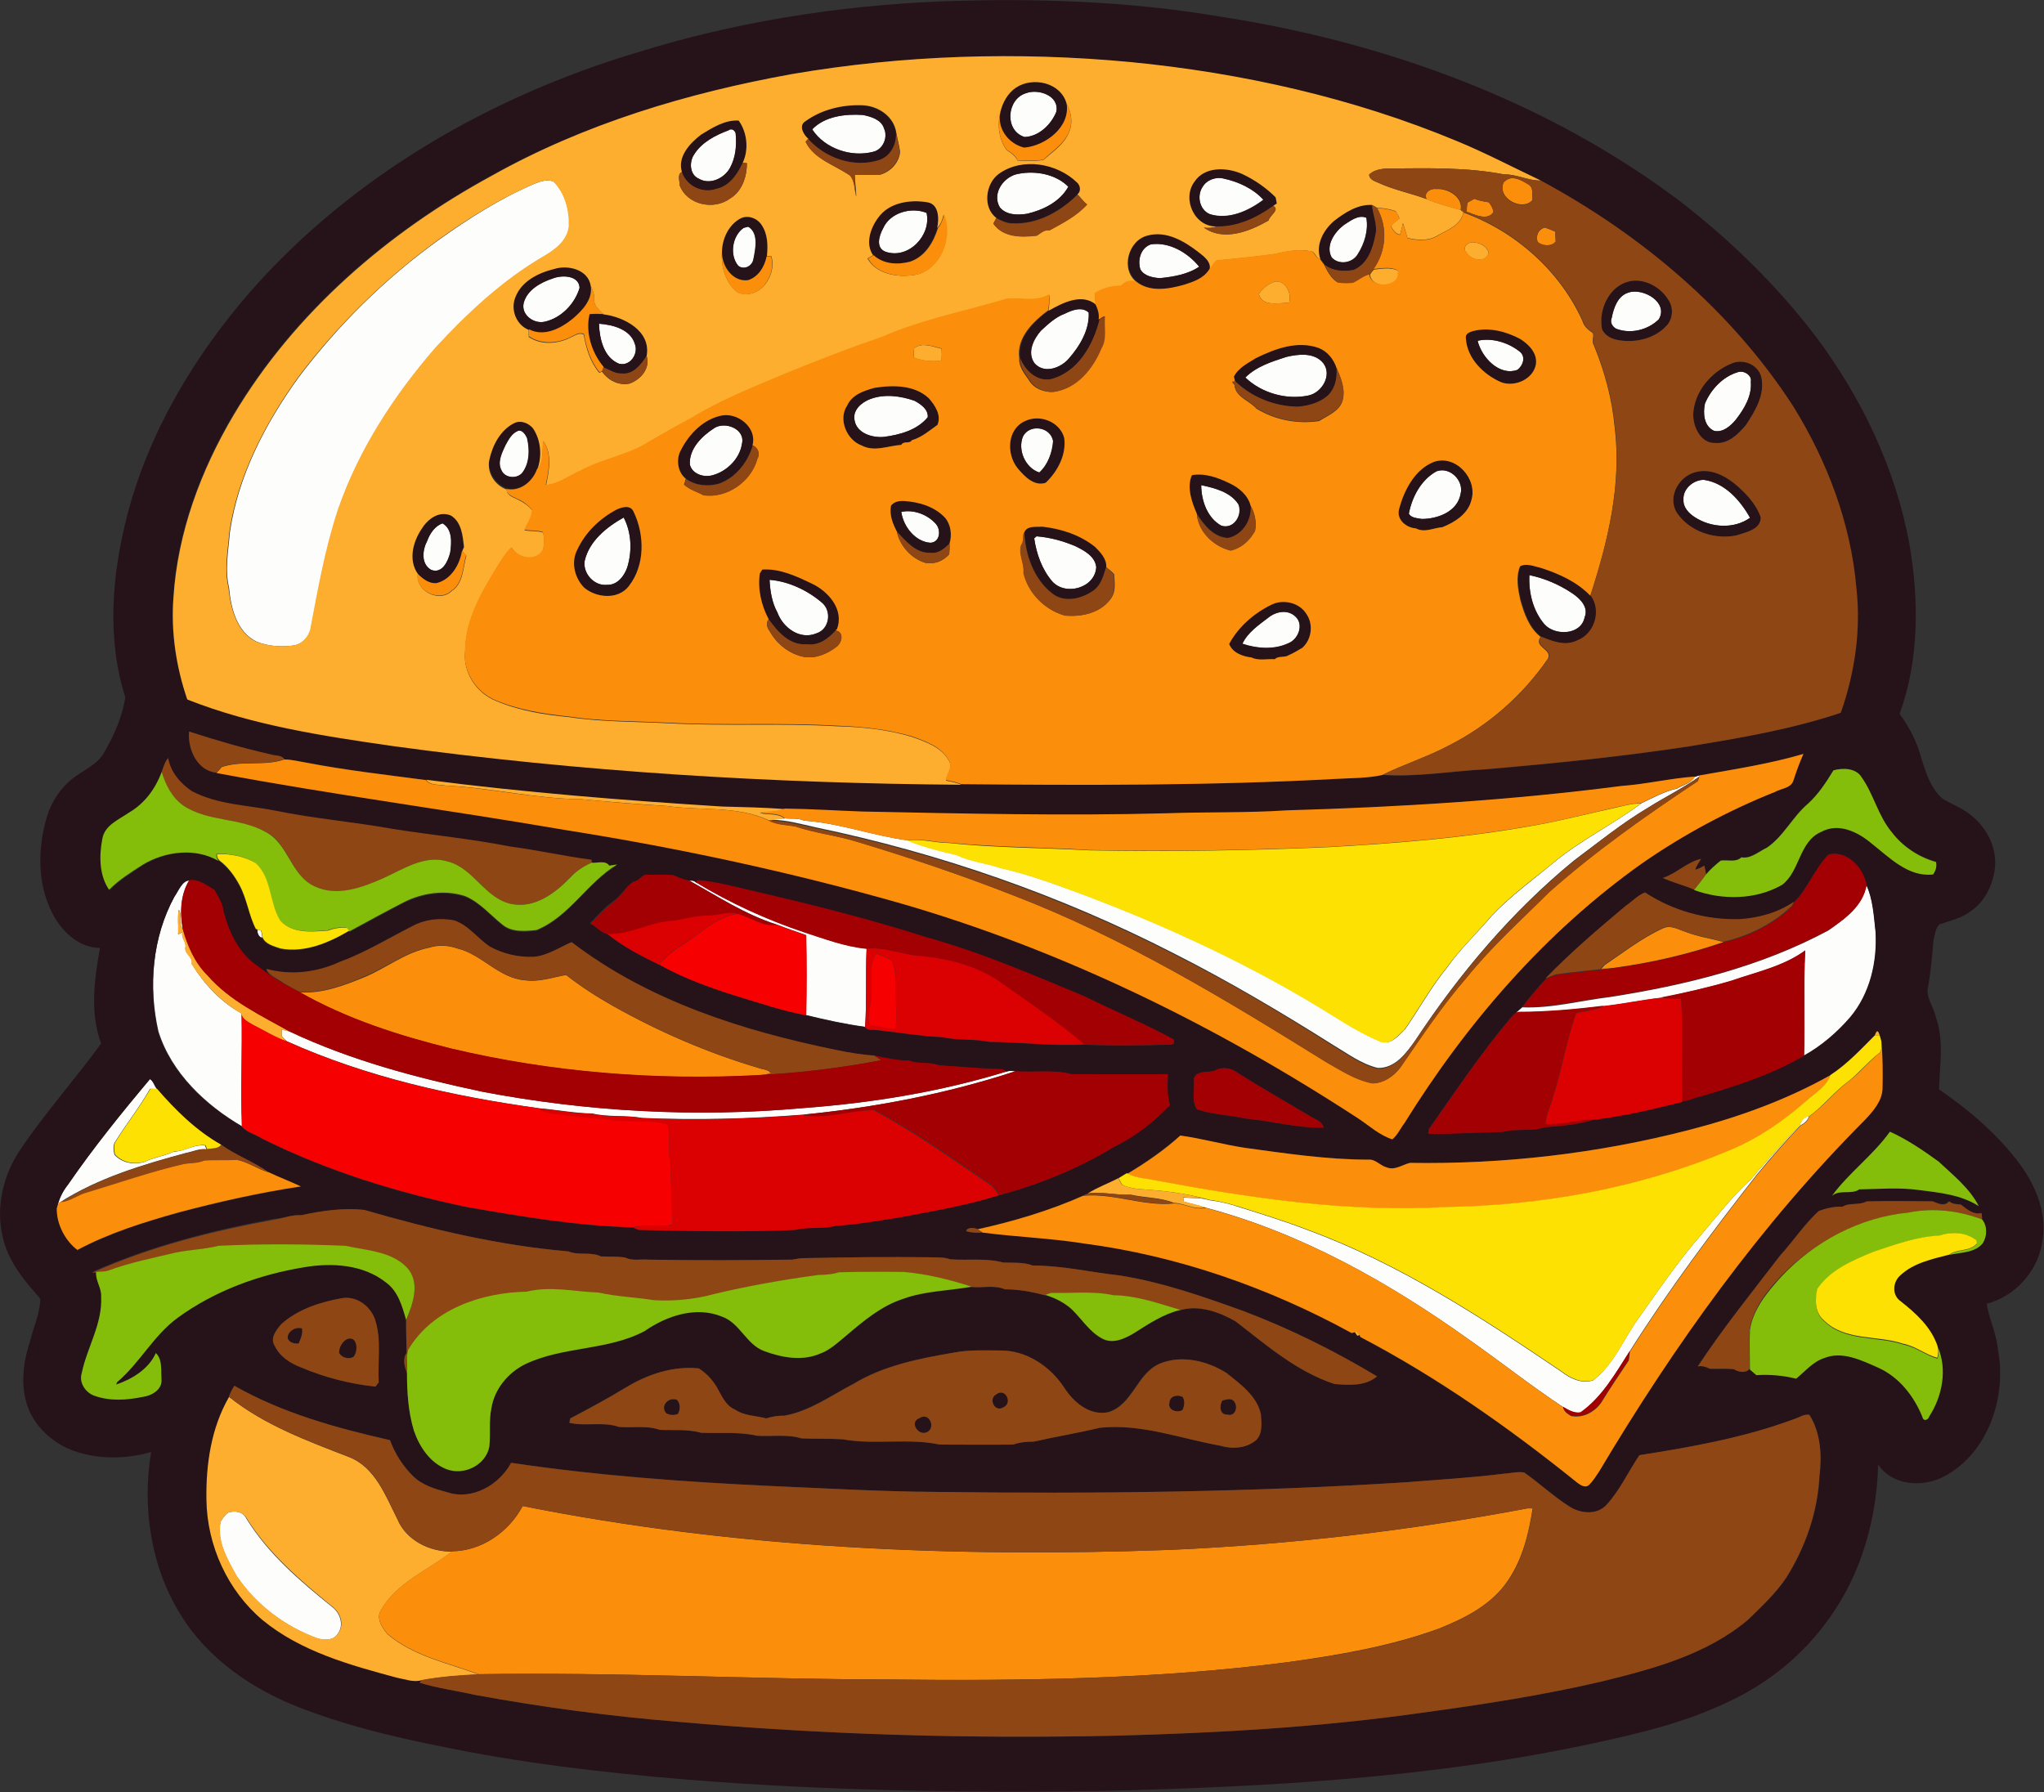<?xml version="1.0" encoding="utf-8"?>
<!-- Generator: Adobe Illustrator 19.2.0, SVG Export Plug-In . SVG Version: 6.00 Build 0)  -->
<svg version="1.1" id="Layer_1" xmlns="http://www.w3.org/2000/svg" xmlns:xlink="http://www.w3.org/1999/xlink" x="0px" y="0px"
	 viewBox="0 0 695.1 609.5" enable-background="new 0 0 695.1 609.5" xml:space="preserve">
<rect x="0" y="0" width="695.1" height="609.5" fill="#333333" stroke="none"/>
<path fill="#FDFDFC" d="M348.9,31.7c4.2-1.6,11.4,0.8,10.4,6.3c-1.8,4.4-5.9,8.4-10.8,8.6C341.5,44.5,342.3,33.7,348.9,31.7z"/>
<path fill="#FDFDFC" d="M276.2,44c4.3-4.5,11.3-5.3,17.3-4.9c2.8,0.5,6.3,1.5,7.2,4.6c1.4,3-0.4,7.1-3.6,7.9
	C289.5,53.6,280.6,50.6,276.2,44z"/>
<path fill="#FDFDFC" d="M247.8,44.3c1.1-0.9,2.5,0.3,2.4,1.5c0.4,3.8,0,7.8-1.9,11.2c-1.9,3.6-6.8,6-10.6,3.8
	c-3.2-1.3-3.4-5.6-1.7-8.2C238.6,48.4,243.2,46,247.8,44.3z"/>
<path fill="#FDFDFC" d="M340,70.5c-2.8-4.8,1.4-10.6,6.4-11.4c5.8-1.1,12.6,0.1,16.9,4.4c-2.8,5.1-8.5,7.9-14,9.2
	C346.1,73.2,342.2,73.2,340,70.5z"/>
<path fill="#FDFDFC" d="M409,63.5c1.4-2.4,4.5-3.4,7.2-2.8c5,1.1,10,3.4,13.4,7.2c-5,3.8-11.8,6.9-18.2,4.9
	C407.9,71.4,406.9,66.5,409,63.5z"/>
<path fill="#FDFDFC" d="M181.7,62.5c2.1-0.8,4.5-1.7,6.7-0.7c3.8,3.9,5.4,9.8,5.2,15.1c-0.5,5-4.8,8.1-8.8,10.4
	c-13.9,8.2-25.8,19.3-36.7,31.1c-14,16.2-26,34.5-33,54.9c-4.4,13.3-6.8,27-9.4,40.7c-0.7,2.7-2.8,4.9-5.5,5.5
	c-4.3,0.6-8.9,0.4-13-1.3c-6.7-3.3-8.7-11.5-9.3-18.3c-1.5-6.3-0.2-12.7,0.3-19c2.8-19.1,12-36.7,23.1-52.2
	c13.5-18,29.7-34,47.9-47.1C159.4,74.3,170.1,67.5,181.7,62.5z"/>
<path fill="#FDFDFC" d="M300.3,77.7c2.4-5.4,9.6-7.4,14.8-5.3c1.7,7.6-6.2,15.9-14,13.2C297.7,84.3,298.9,80.1,300.3,77.7z"/>
<path fill="#FDFDFC" d="M456.9,76.6c2.2-1.4,5-3.7,7.7-2.6c0.8,4.3-0.6,8.8-2.9,12.4c-1.8,3.1-6.4,3.8-8.9,1.1
	C450.7,83.6,453.7,79.1,456.9,76.6z"/>
<path fill="#FDFDFC" d="M252.9,77.5c0.4-0.1,1.1-0.3,1.5-0.4c3.6,2.1,2.5,7.4,1.8,10.9c-0.3,2.4-3.1,4-5.2,2.4
	C248,86.7,249,80.1,252.9,77.5z"/>
<path fill="#FDFDFC" d="M387.8,91.6c-1-3.2,0.1-7.3,3.6-8.5c6.3-0.9,12.6,2.9,16.4,7.6c-3.8,2.6-8.8,3.4-13.4,3.9
	C391.9,94.4,389.1,93.9,387.8,91.6z"/>
<path fill="#FDFDFC" d="M188,94.7c3.1-1.2,8.9-1.2,9.1,3.2c-1.6,5.4-6.2,10.3-11.8,11.5c-3.7,0.9-8.2-2.3-7.2-6.4
	C179.3,98.6,183.9,96.1,188,94.7z"/>
<path fill="#FDFDFC" d="M553.8,99.5c5-1.7,13.7,3.4,10.3,9.1c-3.7,3.7-9.7,5.1-14.5,3.2c-1.3-0.8-2.1-2.2-1.5-3.7
	C548.8,104.7,550.2,100.6,553.8,99.5z"/>
<path fill="#FDFDFC" d="M362.1,106.7c2.4-1.2,5.8-2.5,8.2-0.4c0.3,5.9-3.1,11.4-6.8,15.7c-2.8,3.2-8.3,5.2-11.6,1.6
	c-2.7-3.6-0.4-8.3,2.2-11.2C356.5,110.2,358.9,107.8,362.1,106.7z"/>
<path fill="#FDFDFC" d="M203.7,110.1c4.6,0.3,10.8,1.9,12.2,6.9c1.3,3.3-1.6,7.7-5.4,6.7C205.3,121.6,203.8,115.2,203.7,110.1z"/>
<path fill="#FDFDFC" d="M502.5,115.9c4.8-1.2,10.4,0.6,14.2,3.6c2.3,1.7,1.3,4.8-0.7,6.3C509.8,128,503.8,121.5,502.5,115.9z"/>
<path fill="#FDFDFC" d="M423.5,128.4c3.8-3.8,9-5.4,13.9-7c4.2-1,9.5-1.6,12.6,2.1c3.1,4.1-0.4,10-5,11
	C437.5,136.1,429.1,133.7,423.5,128.4z"/>
<path fill="#FDFDFC" d="M590.9,126.6c2-0.8,5,1,4.5,3.3c0.4,4.8-2.3,9.2-5.1,12.9c-1.8,2.1-4.4,4.4-7.4,3.8c-3.5-1.6-3.8-6-3.1-9.3
	C581.8,132.5,585.9,128.1,590.9,126.6z"/>
<path fill="#FDFDFC" d="M296,135.7c4.8-1.8,10.2-1.1,15,0.6c2.1,1.1,4.7,2.8,4.5,5.6c-3.6,4.4-9.6,6-15,6.7
	c-3.9,0.4-9.2-1.2-9.9-5.7C289.9,139.4,293.1,136.8,296,135.7z"/>
<path fill="#FDFDFC" d="M242.9,145.6c3.7-2.4,10.7,0.3,9.4,5.4c-0.8,5-5.1,9.3-9.9,10.6c-3,0.9-7-0.3-7.8-3.6
	C234.2,152.7,238.7,148.3,242.9,145.6z"/>
<path fill="#FDFDFC" d="M176,146.6c1.5-0.7,2.7,1.2,3.3,2.4c0.9,3.8,0.9,8.2-1.4,11.5c-1.7,2.5-6.1,2.3-7.3-0.5
	c-1.5-2.8,0.1-5.9,1.3-8.5C172.9,149.6,174,147.5,176,146.6z"/>
<path fill="#FDFDFC" d="M347.9,148.4c2.3-4.3,9.4-3.2,10.3,1.6c-0.3,3.9-1.8,8-4.7,10.7C348.6,159.1,346,152.9,347.9,148.4z"/>
<path fill="#FDFDFC" d="M479.1,174.7c1.1-5.7,4.2-11.5,9.4-14.4c4.5-1.7,9.4,3.1,8.2,7.7c-1,6-7.7,8.5-13.2,8.5
	C481.9,176.2,479.9,176.2,479.1,174.7z"/>
<path fill="#FDFDFC" d="M572.5,170c-0.3-3.8,3.4-6.9,7-6.8c7.1,1,12.4,6.9,15.7,12.9c-5.5,3.9-13.3,3.4-18.8-0.2
	C574.4,174.7,572.4,172.6,572.5,170z"/>
<path fill="#FDFDFC" d="M408.5,165c4.6,1,9.9,2.3,12.6,6.5c1.5,3.6-1.5,8.6-5.8,7.3C410.5,176.2,408.5,170.2,408.5,165z"/>
<path fill="#FDFDFC" d="M306.5,174.1c4.2-0.9,8.7,0.8,11.6,3.9c2,2,1.7,6.5-1.7,6.6C311.3,184.3,307.2,179.1,306.5,174.1z"/>
<path fill="#FDFDFC" d="M198.8,190.9c1.5-6.8,7.5-11.6,13.3-14.9c2.7,5.2,2.9,11.5,1.2,17c-1,2.9-3.4,6.1-6.8,5.9
	C202.1,199.4,198.3,195.1,198.8,190.9z"/>
<path fill="#FDFDFC" d="M145.3,183.9c0.9-2.5,2.6-5.1,5.2-5.9c3.4,1.9,3.1,6.5,2.6,9.9c-0.7,2.9-2.7,7.4-6.5,5.9
	C143,191.8,143.6,187,145.3,183.9z"/>
<path fill="#FDFDFC" d="M351.7,183.1c0.2-0.2,0.6-0.5,0.8-0.7c4.6,0.3,9.1,1.6,13.3,3.4c3,1.5,6.6,3.4,7,7.1
	c-0.4,7.1-10.5,9.9-15,4.8C354.3,193.6,352.4,188.3,351.7,183.1z"/>
<path fill="#FDFDFC" d="M520.1,195.6c5.2,1.1,10.2,3.2,14.6,6.2c2.6,1.8,5.6,4.7,4.2,8.1c-1.2,6.1-10.1,6.4-13.7,2.4
	C521.3,207.7,519.8,201.5,520.1,195.6z"/>
<path fill="#FDFDFC" d="M261.7,197.2c6.4,0.5,12.8,3.5,17.7,7.7c3.5,2.8,2.7,9.1-1.8,10.5c-5.6,2.3-11.4-1.9-13.3-7.1
	C262.5,204.9,261.9,201,261.7,197.2z"/>
<path fill="#FDFDFC" d="M431.4,210c2.6-2.1,6.6-2.8,9.2-0.2c2.9,2.7,1,7.6-2.4,9c-4.9,2.3-10.7,1.9-15.7,0.2
	C424.2,215.2,428.1,212.5,431.4,210z"/>
<path fill="#FDFDFC" d="M576.4,264.1c0.4-0.1,1.3-0.4,1.7-0.5l-0.2,0.5c-5.5,3.9-11.8,7-17.5,10.6c-8.9,5.3-16.9,11.8-25.2,18
	c-21.1,17.3-38.9,38.4-53.9,61.1c-3.1,4.4-6.9,9.6-12.8,9.4c-5.7-1.4-10.4-5-15.3-7.9c-17.6-11.1-35.5-21.7-54.1-31.1
	c-38.4-19.7-79.4-34-121.6-42.8c-5-1.1-10.1-2.6-15.3-2.6c1.6-0.3,3.1-0.4,4.7-0.5c2.1,0.3,4.5-0.2,6.5,0.8
	c12.1,0.8,23.3,5.1,35.3,6.7c5.4,2.2,10.9,3.6,16.6,4.9c4.8,2.3,10.2,2.8,15.2,4.5c8.9,2,17.5,5.2,26.1,8.3
	c30.3,11.3,59.9,25,87.3,42.2c5.1,3.2,10.3,6.3,15.9,8.6c3.5,1,5.8-2.2,8-4.2c4.8-6.9,8.9-14.4,14.2-20.9
	c4.5-6.4,10.2-11.7,15.2-17.6c6.2-6.6,13.5-11.9,20.4-17.6c9.4-8,20.7-13.4,30.6-20.8c3.9-1.9,7.8-4,12.1-5
	C572.3,267,575,266.5,576.4,264.1z"/>
<path fill="#FDFDFC" d="M59.3,305c1.3-1.9,2.5-5.4,5.1-5.7c-3,4.9-3.2,11.1-2.2,16.6c-1.7-1.7-0.1-5-1.4-6.5c-0.5,2.8,0,5.6-0.2,8.4
	l1.5-0.8c-0.6,1.9,1.3,3.2,1,5.1c-0.5,2.4,2.7,3.2,2.1,5.7c4.2,6.9,9.9,13,17,16.9c0.3,12.8-0.4,25.6,0.2,38.4
	c-12.4-7.2-24.1-18.2-28.5-32.3C50.4,335.5,51.8,318.8,59.3,305z"/>
<path fill="#FDFDFC" d="M234.3,299.4c0.9-0.2,1.7,0,2.4,0.6c11.6,7,23.9,12.7,36.8,17c6.9,2.3,13.9,4.9,21.2,5.6
	c-0.4,8.9,0.1,17.7-0.5,26.6c-6.8-0.9-13.5-2.4-20.1-4c0.2-9.1,0.2-18.1,0-27.2c-3.4-1.2-6.7-2.3-10-3.6
	C253.5,311.1,244,304.8,234.3,299.4z"/>
<path fill="#FDFDFC" d="M634.7,301c2.3,4.8,2.6,10.7,3.2,16.1c0.6,10.3-1.9,21-8.6,29c-4.5,5.2-9.9,9.7-15.8,13.1
	c0.4-12-0.2-24,0.4-35.9c-7.3,5.4-16.8,7.4-25.1,10.3c-7.9,2.3-16,4.1-24,5.8c-6.5,0.7-12.8,2.1-19.3,2.8c-9.7,1.1-19.4,2-29.1,2.1
	l-0.8,0.1c0.5-0.4,1.5-1.3,2.1-1.8c10.1,0.4,19.8-2.3,29.8-3.5c25.6-4,51.1-10.2,74.2-22.6C627.3,312.6,633.5,308,634.7,301z"/>
<path fill="#FDFDFC" d="M87.6,316.2c0.3,0.1,0.9,0.2,1.2,0.3c0.1,0.6,0.3,1.7,0.4,2.3C88.2,319,87.3,317.1,87.6,316.2z"/>
<path fill="#FDFDFC" d="M95.8,352.4c0-0.5,0-1.6,0-2.2c0.7,0.1,2,0.4,2.7,0.6c20.8,9.9,43.2,15.8,65.6,20.5
	c35.6,6.8,72.4,8.8,108.6,5.6c23.6-1.7,47-5.5,69.7-12.5c1-0.4,2-0.4,3-0.1c-23.4,7.7-48,12.4-72.5,14.8
	c-18.1,1.4-36.3,1.9-54.5,1.1c-5.5-1-11.4-0.2-16.9-1.5c-6.2-0.1-12.2-1.3-18.3-1.8c-29.3-4.1-58.6-10.6-85.7-22.8
	C97,353.7,96.2,352.8,95.8,352.4z"/>
<path fill="#FDFDFC" d="M51,367c1.2,0.7,1.4,2.3,2.4,3.4c-0.6,0-1.8-0.1-2.4-0.1c-3.4,6.1-7.9,11.7-11.7,17.8
	c-1,1.3-0.7,3.1-0.4,4.6c2.6,2.9,6.8,3.6,10.4,2.4c3.1-1.5,6.6-1.9,9.7-3.4c3.8-0.1,6.9-2.6,10.7-2.1l0.5,1.3
	c-2.4-0.4-4.6,0.8-6.9,1.2c-14.8,4-29.9,8.5-42.9,16.8c-0.6,0.6-0.9,1.4-1.1,2.3c0.5-3.1,1.9-5.9,3.8-8.3
	C31.8,390.3,41.3,378.5,51,367z"/>
<path fill="#FDFDFC" d="M612,382.7c0.4-1.4,1.6-3.1,3.2-3.1c-0.4,1.5-1.7,2.5-3,3.2c-5.1,5.3-10,10.9-14.7,16.6
	c-15.2,19.4-30.1,39.3-43.3,60.2c-4.8,7.4-9.3,15.5-16.7,20.8c-2.2,0.4-4.2-0.8-6-1.9c-10.9-7.2-21.1-15.3-31.8-22.8
	c-27.3-19.5-57.2-36.4-89.8-45c-2.4-0.8-4.9-1.3-7.3-2l-0.2-1.4c3,0.2,6,0,8.9,0.9c3.4,0.4,6.7,1.2,10,2.3
	c7.9,2.5,15.8,4.9,23.5,7.9c31,11.4,58.8,29.6,86,48c3.1,2.4,6.9,4.3,10.9,3.1c7.2-5.5,10.4-14.2,15.6-21.3
	c6.9-9.7,13.6-19.6,21.5-28.6c5.3-6.3,10.4-12.8,16.5-18.4C600.8,394.8,606.3,388.6,612,382.7z"/>
<path fill="#FDFDFC" d="M77.7,514.4c2.3-0.7,5-0.3,6.1,2.1c7.4,12,18.2,21.2,29,29.9c2.8,2,4.3,6.2,2.1,9.2
	c-1.4,2.4-4.5,2.3-6.8,1.7c-11.1-4-21.1-11.5-27.7-21.3c-3.1-5.6-6.8-11.9-5.4-18.5C75.8,516.3,76.5,515.1,77.7,514.4z"/>
<g>
	<g>
		<path fill="#261219" d="M319.4,0.5c32-1.2,64.2-0.2,95.8,5.2c55.7,8.6,110.5,28.5,155.8,62.5c17.4,13.4,33.3,28.9,46.6,46.4
			c15.5,20.7,27,44.8,31.7,70.3c3.3,19.1,3.4,39.4-3.3,57.9c3.4,4.6,6,9.7,7.4,15.2c1.6,4.9,3.2,10.3,7.3,13.7c3.3,2,7.1,3.3,10,5.9
			c5.3,4.4,8.7,11.4,7.6,18.4c-0.8,5.3-3.4,10.7-8,13.8c-3.1,2.5-7.1,3.3-10.8,4.6c-1.4,1.5-1.5,3.6-2,5.5
			c-0.4,5.1-0.9,10.2-1.7,15.2c-1.3,3.8,1.8,7.2,2.5,10.8c2.9,7.9,1.3,16.5,1.1,24.6c10.3,7.1,20.1,15.4,27.6,25.6
			c5.6,7.6,9.4,17.3,7.4,26.8c-1.6,9.7-9.3,18.1-18.8,20.5c0.8,5.1,3.3,10.1,3.8,15.4c3.1,16.1-3.1,35.1-18,43.2
			c-7.3,4-17.8,3.4-22.7-3.9c-0.5,18.3-5.6,36.8-16.3,51.8c-8.8,12.7-21.1,22.7-35.1,29.1c-14.2,6.8-29.7,10.5-45,13.8
			c-54.8,11.9-111.1,14.9-167,16.3c-44,0.7-88,0-131.9-3.1c-28.2-2.1-56.3-5-84.1-10.2c-19.3-3.7-38.7-7.8-57-14.9
			c-16.5-6.3-31.9-16.9-41.1-32.1c-10-16.3-12.9-36.3-9.8-55c-8.5,2.5-18,2.6-26.4-0.4c-6.4-2.3-12-7.1-14.9-13.3
			c-3.4-7.5-2.4-16.2,0.1-23.9c1.1-4.5,3.1-8.9,3.5-13.6c0.2-1.4-1.2-2.1-1.9-3.1C7.1,434.1,2.6,428.1,1,421
			c-2.6-10.4,0.1-21.6,6.1-30.3c8.4-12.4,18.5-23.7,27.3-35.8c-3.9-10.5-2.3-21.8-0.4-32.5c-7.4-0.1-13.2-5.8-16.3-12
			c-5-9.9-4.9-21.6-1.9-32.1c1.7-5.9,5.3-11.2,10.4-14.6c3.1-2.2,6.7-3.8,8.8-7.1c3.6-6,6.6-12.6,7.6-19.5
			c-6.4-20.1-4.5-41.9,0.7-62c7.4-28.3,22.8-54.1,42-76.1c34.5-39.2,81.5-66.2,131.2-81.1C249.8,7.5,284.6,2,319.4,0.5z M269.3,25.2
			c-35.5,6.4-70.6,16.9-102.3,34.5c-35.3,19.2-67,46.5-87.7,81.3C68.2,159.8,60.3,181,58.9,203c-0.9,11.8,0.9,23.6,4.7,34.7
			c22.2,8.8,46,12.4,69.6,15.8c64.2,8.8,129,12.6,193.7,13.2c42.5,0.4,85.1,0.5,127.5-1.8c5.2-0.3,10.5-0.2,15.6-1.3
			c11.8,0.8,23.5-1.3,35.3-1.9c23.1-2,46.1-4.3,69-7.8c17.3-2.9,34.8-5.8,51.5-11.4c4.8-13.6,7-28.1,5.3-42.5
			c-1.8-21.9-9.9-43-21.4-61.6c-21.1-32.8-51.8-58.6-85.9-76.9c-9.4-4.6-18.8-9.4-28.5-13.4c-35.4-14.7-73.1-23.2-111.1-26.9
			C346.1,17.5,307.3,18.7,269.3,25.2z M64.3,248.8c-0.5,6,2.7,13.2,9.3,14c39.4,7.3,79.2,12.6,118.7,19.4
			c38.5,6.1,76.7,14.3,114.2,25c55.2,16,107.3,41.7,155.4,73.1c3.8,2.5,7.2,5.8,11.6,7.1c1.8-1.5,2.7-3.7,4.1-5.5
			c21.2-34,47.9-65,80.7-88.2c14.2-9.9,29.4-18.1,45.4-24.4c2.1-1.2,5.4-1.2,6.2-3.9c1-3.1,2.1-6.1,3.4-9
			c-11.5,3.4-23.4,5.2-35.2,7.3c-0.4,0.1-1.3,0.4-1.7,0.5c-8.4,0.6-16.6,2.5-25,3.2c-37.8,4.9-75.8,7.1-113.9,8.5
			c-13.6,0.9-27.4,0.5-41,1c-34.3,0.9-68.7,0.1-103.1-0.6c-8.8-0.3-17.6-0.9-26.4-1c-7.2-0.5-14.4-0.6-21.5-0.9
			c-33.6-2.1-67.2-4.8-100.6-9.1c-13.5-1.8-27.1-3.4-40.5-5.9c-2.5-0.4-5-1.1-7.6-1.1c-1-1.5-3-1.1-4.5-1.6
			C82.8,254.5,73.5,251.8,64.3,248.8z M55,262.5c-2.1,5.7-5.8,10.8-10.9,14c-3.5,2.4-8.2,4.2-9,8.9c-1.2,5.7-1.2,12.4,2.3,17.3
			c3.3-3.4,7.5-5.9,11.4-8.5c7.6-4.6,17.9-6,25.8-1.3c2.9,2.2,5.1,5.2,6.8,8.4c2.5,4.6,3.2,10,5.5,14.8l0.7,0.3
			c-0.3,0.8,0.6,2.8,1.5,2.6c1.1,2.4,4,3,6.2,3.8c8.2,1.5,16.4-2,23.3-6.1l0.3,0.3c6.1-3.3,12.3-6.7,18.5-9.9
			c6.4-3.2,14.1-4.3,20.9-2c4.9,2,8.4,6.3,12.5,9.6c3.2,2.7,7.7,2.3,11.6,1.9c11.2-4.5,17.4-16.3,27.5-22.3
			c-0.7,0.1-2.1,0.3-2.7,0.4c-1.4-1.9-4.1-0.8-6-1l0-1c-9.3-1.1-18.4-3.3-27.7-4.5c-13.3-2.6-26.7-3.9-40-6
			c-13.3-2.5-26.7-3.5-39.9-6.2c-9.5-1.9-19.5-2-28.3-6.6c-4-2.6-7.3-6.5-8.1-11.3C56,259.1,55.6,261,55,262.5z M623.5,262
			c-2.5,4.1-5.1,8.1-8.7,11.3c-5.3,4.4-8.2,11-13.9,14.9c-2.8,1.3-5.4,3.8-8.7,3.3c-1.8,1.8-4.7,0.8-7,1.1c-1.8,1.5-3.6,3-5.1,4.8
			c-0.1-0.8-0.5-2.3-0.6-3c-1,0.7-2,1.1-3.1,1.4c0.4-1.4,1.3-2.4,2-3.7c-4.8,1.1-8.3,5-13,6.5c3.5,1.6,7.3,2.4,10.6,3.9
			c9.6,3.5,20.9,3.4,30-1.8c6.1-4.7,5.6-14.8,13.3-18c5.9-3.2,12.5,0.1,17.1,4c6.1,4.8,12.5,11.5,20.9,10.5c0.9-1.2,1.3-2.7,1-4.2
			c-5.9-1.7-11.3-5.2-15.1-10.2c-4.6-5.5-6-12.8-10.2-18.6C631.2,261.2,626.7,261.1,623.5,262z M621.9,290.6
			c-4.8,4.8-7,11.5-11.8,16.2c-5.4,3.7-12,5.5-18.5,5.9c-11.3,0.3-22.7-2.9-32.1-9.1c-2.5,1-4.4,3.1-6.6,4.6
			C543.4,316,534,324,525.7,333c-2.9,2.9-5.5,6.2-8,9.4c-0.5,0.5-1.5,1.4-2.1,1.8l0.8-0.1c-1.2,0.1-1.9,1.4-2.7,2.1
			c-10.1,12-18.8,25-27.8,37.8l-0.2,1.6c8.4,0.1,16.8-0.6,25.1-0.6c4.8-1.3,9.8-0.1,14.5-1.6c5.7-0.5,11.8-0.9,17.1-2.8
			c10-1.2,19.9-3.6,29.6-6v-0.3c1.9,0.3,3.5-1.1,5.3-1.2c12.4-3.7,24.9-7.6,36.1-14.1c6-3.3,11.3-7.9,15.8-13.1
			c6.7-8,9.2-18.8,8.6-29c-0.6-5.4-0.9-11.3-3.2-16.1C633.6,295.1,628.3,289.2,621.9,290.6z M215.6,299.8c-2.8,1.6-4.3,4.8-6.9,6.6
			c-3.1,2.1-5.4,5-8.1,7.6c2.1,1,3.6,3.1,5.9,3.6c5.3,4.3,11.4,7.5,17.5,10.4c8.4,4.7,17.6,8,26.8,10.9c7.7,2.3,15.4,4.9,23.3,6.4
			c6.6,1.6,13.3,3.1,20.1,4v0.2c1.1,1.2,2.7,0.7,4.1,0.9c7.4,0.8,14.6,2,22.1,2.4c5.3,1.1,10.8,0.5,16.1,1.6
			c10.8,0.1,21.4,1.5,32.2,0.9c9.8,0.5,19.9,0.3,29.8,0l0.8-0.4c0-0.3-0.1-1-0.1-1.3c-9.8-5.4-20.3-9.7-30.4-14.7
			c-17.8-7.4-35.6-15.1-54.2-20.2c-18.6-6-37.6-10.7-56.6-15.2c-6.9-1.4-13.6-3.5-20.6-4.1l-0.6,0.8c-0.7-0.6-1.5-0.8-2.4-0.6
			c-1.9-0.3-3.7-1.1-5.5-1.9c-2.8-0.1-5.6-0.1-8.4-0.1C218.4,297.1,217.6,299.7,215.6,299.8z M59.3,305c-7.5,13.8-8.9,30.5-5.6,45.8
			c4.4,14.2,16.1,25.1,28.5,32.3c1.7,2.2,4.7,2.7,6.9,4.2c21.9,10.9,45.4,18.2,69.2,23.2c18.9,3.3,37.9,6.5,57,7
			c0.5,0.2,1.4,0.6,1.9,0.8c17.7,0.4,35.5,0.8,53.2,0c4.5-1.2,9.4-0.3,13.9-1.4c7-0.4,13.9-1.7,20.8-2.7c11.6-2.2,23.3-4.1,34.6-7.7
			c13.7-3.6,27.3-9.2,39.5-16.7c7-3.4,13-8.3,18.4-13.8c-1-3.4-0.9-7-0.7-10.6c-10.9,0.1-21.8,0.1-32.7,0c-6.2-1.7-12.7-0.5-19.1-1
			c-1-0.3-2-0.2-3,0.1l-1.4-0.8c-7.2-0.1-14.4-0.9-21.6-1.3c-3.2-1.3-6.8-0.3-10-1.6c-4.1,0-8-0.9-11.9-1.7
			c-4.3-0.4-8.7-1.1-12.9-1.9c-31.9-6.5-64-16.7-90.1-36.7c-4.2,1.8-8.2,4.6-12.9,5c-5.2,0.3-10.6-1-15.1-3.6
			c-4.1-2.8-7.1-7.3-12-8.8c-4.7-0.8-9.7-0.4-14,1.9c-8.3,4.1-16.1,9-24.7,12.4c-7.8,3.5-16.7,4.7-25,2.4c0.9,2.5,3.9,3.3,5.9,4.9
			c-3.6-1.8-6.7-4.4-9.9-6.7c-5.7-4.3-8.8-11.2-10.6-17.9c-0.2-2.7-1.8-5-3.1-7.3c-2.7-1.5-5.2-3.7-8.5-3.3
			C61.9,299.6,60.7,303.1,59.3,305z M637.6,352.1c-4.7,4.7-9.4,9.7-15.1,13.5c-15,8.5-31.4,14.4-48.2,18.7
			c-31,8-62.9,11.7-94.9,11.2c-2.6,0.6-5.3,2.7-8,1.5c-2.2-0.6-3.7-2.8-6.1-2.6c-14.1-0.1-28-2.1-41.9-4c-7.4-1-14.7-3.1-22.1-4.2
			c-5.6,4.9-11.7,9.1-18,13l-0.2-0.1c-1,0.5-2,1-2.8,1.7c-3.4,1.9-7.2,3.1-10.4,5.2c-0.4,0.2-1.3,0.5-1.7,0.7
			c-11.5,5.1-23.6,8.7-35.9,11.4c-1-0.5-3.6-0.6-3.8,0.7c1.7,0.5,3.8,0.7,5.5,0.3c11.4,1.5,23,1.9,34.4,3.7c32,4.2,63,15,91.2,30.5
			l1-0.3c0.2,0.3,0.7,1,0.9,1.4l0.8-0.3l0.2,0.6c26.3,13.8,50.7,30.9,73.7,49.5c1.1,0.8,2.7,2,4,0.9c1.5-1.3,2.5-3,3.5-4.6
			c25.6-43,54.9-84.1,90.4-119.6c2.8-3,5.9-6.4,6-10.8c0.1-5.3,0-10.6-0.4-15.9c-0.2-0.5-0.5-1.6-0.6-2.1
			C638.7,350.3,638.2,350.3,637.6,352.1z M412.9,364.2c-2.3,0.6-5.9-0.2-6.9,2.6c0.4,3.4-1,7.6,1.1,10.5c5.3,1.8,11,1.9,16.4,3.1
			c8.9,0.9,17.6,3.3,26.6,3.1c-0.3-1.8-2.2-2.6-3.6-3.3c-8.6-5.2-17.4-10.1-25.9-15.5C418.4,363,415.3,362.9,412.9,364.2z M51,367
			c-9.7,11.6-19.2,23.3-27.8,35.8c-1.9,2.4-3.3,5.2-3.8,8.3c-0.2,5.4,2.8,11,7,14.1c10.9-5.8,22.7-9.5,34.6-12.8
			c13.6-3.6,27.5-6.7,41.4-8.8c-3.6-1.7-7.3-3.1-10.9-4.8c-5.1-3.7-11.2-5.8-16.3-9.5l0,0.1c-8.4-4.7-15.6-11.7-21.8-19
			C52.5,369.3,52.2,367.7,51,367z M642.7,384.9c-5.7,8-13.9,13.9-19.7,21.8c2.7-2.2,6.5-0.2,9.3-2.2c6.7-0.1,13.4-0.6,20.1,0.2
			c7,0.9,14.4,1.6,20.5,5.5c-3-6.1-8.7-10.5-13.6-15.1C654.1,391.3,648.4,387.5,642.7,384.9z M634.8,408.6c-2.6,1.5-5.7,0.3-8.3,1.8
			c-2.8-0.1-5.5,0.5-8.1,1.5c-5,4.5-8.6,10.2-13.1,15.1c-9.5,12.4-19.3,24.6-28,37.7c1.4-0.3,2.8,0,4,0.8c2.8,0.2,5.5-0.1,8.3,0.2
			c1.6,0.9,4,1.5,5.3-0.2c0.5,0.5,1.6,1.5,2.2,1.9c4.5-0.3,9.1,0.1,13.5,1.2c3.1-2.4,5.7-5.7,9.5-7c6.2-2.4,12.6,0.8,18.3,3.2
			c7.2,3.2,12.3,9.7,15.2,16.9c0.3,1.6,2,1,2.3-0.3c4.5-6.9,6.2-15.9,2.9-23.6c-2.2-6.5-7.3-11.1-12.5-15.2
			c-3.1-2.1-2.7-6.6-0.1-8.9c4.5-4.2,10.8-5.6,16.6-7c3.8-0.9,8.7-0.6,11.4-4c1.5-2.4,1.7-5.9-0.3-8.1c0-0.5-0.1-1.5-0.2-2.1
			c-2.8,0.7-4.9-1.3-7-2.9c-1.4-0.2-2.9-0.1-4-1.1c-1.5,1.9-3.8,0.7-5.6,0C649.8,408.5,642.3,408.4,634.8,408.6z M102.4,413.3
			c-3.1-0.3-5.9,1-9,1.2c-21.2,3.9-42.4,9.3-62.1,18.1c0.3,0,1,0,1.4-0.1c-0.3,2.9,1.9,5.4,1.7,8.4c0.5,9.2-4.8,17.2-6.6,26
			c-1,3.2,1.2,6.6,4.3,7.7c5.2,1.9,11,1.5,16.4,0.4c3.1-0.4,6.8-2.5,6.4-6.1c-0.2-2.9,0.4-6.6-1.9-8.8c-2.4,5.4-8,8.9-13.5,10.7
			l0.3-0.8c7.7-6.5,12.4-15.9,20.6-21.9c12.6-9.2,27.7-14.7,43-17.2c9.4-1.7,20.2-1,27.9,5.2c4.1,3,5.5,8,6.8,12.7
			c-0.1,3.7,0.1,7.5,0.2,11.2c-1.5,1.9-0.8,4.7,0.1,6.8c0,6.7,0.4,13.5,2.4,20c1.9,5.4,5.4,10.7,10.9,12.9
			c5.9,2.4,13.5-1.3,14.7-7.6c0.5-4.3-0.2-8.7,0.7-13c1-6.5,5.6-12.1,11.4-15c12.8-6.2,28-4.6,40.7-11.3c7.5-5.3,17.5-8.6,26.4-4.9
			c6.1,2.2,8.2,9.5,14.3,11.7c6,2.2,12.9,3.4,18.9,0.9c3.4-1.3,6.1-3.8,8.9-6.1c5.9-5,12-10.2,19.5-12.6c7.5-2.7,15.5-2.7,23.2-4.1
			c3.8,0.4,7.8-0.7,11.4,0.8c4.6,0,9.1,0.8,13.5,2l0.2,0c3.2,1,6.3,2.5,8.8,4.8c3.5,3.2,6,7.5,10.2,9.9c3.7,2.2,7.9,0.2,11.2-1.8
			c4.9-3.1,9.9-6.4,15.6-7.8c6.4-1.9,13.3,0.6,18.9,3.8c10.5,8.1,20.8,17.1,33.6,21.3c4.9,0.4,10.5,0.9,14.5-2.6
			c-14.5-8.7-29.8-16.3-45.7-22.3c-13.6-4.9-27.4-9.8-41.7-12c-9.9-1-19.6-3.4-29.7-3.4c-3.2-1.2-6.6-0.9-10-1
			c-5.9-1.6-12-0.6-18-1.1c-2.2-0.9-4.6-0.6-6.9-0.7c-14.3-0.2-28.7,0-43,0.3c-1.3-0.1-2.6,0.3-3.8,0.5c-16.4,0.3-32.8,0.4-49.2,0
			c-2.6-0.2-5.3,0.5-7.7-0.7c-2.8-0.4-5.6-0.2-8.3-0.4c-3.5-1.7-7.5-0.2-11-1.7c-23.5-2-46.7-7.5-69.4-14.1
			C116.7,410.7,109.4,411.8,102.4,413.3z M95.7,450.3c-1.8,2-4.1,4.8-2.3,7.5c1.8,3.6,5.4,5.9,9,7.3c8,3.4,16.6,5.5,25.2,6.5
			c0.3-0.3,0.8-1,1.1-1.4c-0.4-7.1,1.1-14.4-1.2-21.3c-1.5-4.6-6.3-8.2-11.2-7.4C109,442.8,101.5,445.2,95.7,450.3z M324.5,460
			c-11.8,2-23.9,4.3-34.3,10.6c-7.7,4-15,9.3-23.7,10.9c-2.1-0.1-4.1,0.3-6.1,0.9c-3.6-0.9-7.4-0.8-10.6-3c-2.8-1.1-4.1-3.8-5.5-6.3
			c-1.5-3.1-3.8-5.9-6.8-7.7c-8.8-0.9-17.5,2.1-25,6.6c-6.1,3.7-12.4,7.1-18.7,10.4c-0.1,0.4-0.2,1.1-0.3,1.5
			c5.4,1.3,11.4-0.5,16.8,1.4c4.6,0.4,9.5-0.6,13.9,1c4.7,0.2,9.5-0.3,14.1,1c6.3,0.3,12.8-0.4,19,1c5,0.4,10.2-0.6,15.1,0.9
			c4.7,0.2,9.3,0.1,14,0.3c10.8,2,22.2-0.5,33,1.8c8.3,0,16.7,0.1,25,0c2.3-0.8,4.6-1,7-1c7.5-1.7,15-2.9,22.4-4.7
			c14.1-1.6,27.5,3.6,41.1,6.1c4.1,1.3,8.9,0.9,12.2-2c2.3-2.4,1.7-5.8,1.5-8.8c-1.4-6.2-6.9-10.1-11.6-13.9
			c-6.6-4.2-15.3-6.3-22.8-3.2c-7.8,3.4-9.1,14-17.5,16.5c-6.5,1.3-12-3.6-15.2-8.7c-4.7-7.1-12.7-12.4-21.4-12.3
			C335.1,459.3,329.7,459,324.5,460z M79.7,471.3c-0.7,1.2-1.4,2.5-1.8,3.8l0.1,0c-6.1,10.5-7.9,22.9-7.6,34.9
			c0.2,15.5,7.2,30.9,19.1,40.9c13,10.7,29.7,15.4,45.7,19.6c2.7,0.5,5.4,1.6,8.2,0.9l-0.6,0.9c6.1,1.9,12.4,2.6,18.6,4.1
			c23,4.3,46.1,7.3,69.4,9.2c49.5,4.4,99.2,5.8,148.9,4.7c34.8-0.9,69.6-2.9,104-7.8c20.4-2.7,40.8-5.9,61-10.6
			c17.5-4.3,35.7-9.2,49.8-21c4.7-4.6,9.6-9.1,13.2-14.6c6.4-10.3,10.5-22.1,11.1-34.2c0.8-7.1,0.4-14.8-3.4-20.9
			c-1.8-0.4-3.4,0.9-5.1,1.4c-16.9,6.3-34.9,9.6-52.7,12.3c-3.8,5.6-6.6,11.9-11.2,16.9c-3.2,3.5-8.6,3-12.4,0.7
			c-5.5-3.5-10.3-8-15.6-11.7c-2.3-0.4-4.6,0.3-6.9,0.4c-10.9,1.4-22,2-33,2.9c-53.3,3.4-106.7,4-160,3.3c-18.7-0.1-37.4-1.2-56.1-2
			c-29.6-1.4-59.3-3.6-88.5-7.9c-4,7.5-13.3,12.9-21.8,10c-4.1-1.1-8.5-2.4-11.6-5.5c-3.5-3.4-6.2-7.6-7.8-12.2
			C114.5,485.7,96,480.6,79.7,471.3z"/>
	</g>
	<g>
		<path fill="#261219" d="M345.5,29.8c5.8-3.7,15.2-1.8,17.3,5.4c1.4,8.1-7.2,14.4-14.4,15.2c-5.5-1.3-9.5-6.7-8.1-12.3
			C341,34.8,342.7,31.6,345.5,29.8z M348.9,31.7c-6.6,2-7.4,12.8-0.5,14.9c4.9-0.2,9.1-4.3,10.8-8.6
			C360.3,32.5,353.1,30.1,348.9,31.7z"/>
	</g>
	<g>
		<path fill="#261219" d="M273.8,41.3c5.6-4,12.8-5.8,19.6-5.4c5.3,0.3,10.5,3.9,11.3,9.3c0.2,3.9-1.8,7.9-5.7,9.3
			c-8.6,2.7-18.3-0.6-24.2-7.2C273.3,45.8,271.5,42.8,273.8,41.3z M276.2,44c4.3,6.6,13.3,9.6,20.8,7.6c3.3-0.8,5-4.9,3.6-7.9
			c-0.9-3-4.4-4-7.2-4.6C287.5,38.7,280.5,39.5,276.2,44z"/>
	</g>
	<g>
		<path fill="#261219" d="M238.4,45.8c3.8-2.4,8.1-5.1,12.8-4.8c2.9,4,3.5,9.9,1.4,14.3c-1.8,3.9-4.5,8-9,9
			c-4.6,1.7-10.2-1-11.7-5.7C230.3,53.3,234.6,48.7,238.4,45.8z M247.8,44.3c-4.5,1.7-9.2,4.1-11.8,8.3c-1.7,2.6-1.4,6.9,1.7,8.2
			c3.8,2.2,8.7-0.2,10.6-3.8c1.8-3.4,2.2-7.4,1.9-11.2C250.3,44.6,248.9,43.4,247.8,44.3z"/>
	</g>
	<g>
		<path fill="#261219" d="M339.7,59.1c8-5.7,19.9-3.6,26.7,3c1.1,1,1.4,3,0.1,4c-5.8,5.8-13.7,10.2-22.1,9.8c-2,0.1-3.8-0.9-5.5-1.8
			C334.1,70.7,335.1,62.4,339.7,59.1z M340,70.5c2.2,2.7,6.1,2.7,9.3,2.2c5.5-1.3,11.2-4.1,14-9.2c-4.3-4.3-11.1-5.5-16.9-4.4
			C341.4,59.9,337.2,65.7,340,70.5z"/>
	</g>
	<g>
		<path fill="#261219" d="M406.2,61.8c3.5-5.3,11-4.9,16.2-2.6c4.2,2,8.2,4.7,11.5,8c0.1,0.5,0.3,1.6,0.4,2.1l-1.2,0.8
			c-5.6,4-12.1,7.1-19.1,7C406.3,77.4,401.8,67.7,406.2,61.8z M409,63.5c-2.1,3.1-1.1,7.9,2.5,9.4c6.4,2,13.2-1.2,18.2-4.9
			c-3.5-3.8-8.4-6.1-13.4-7.2C413.6,60,410.5,61.1,409,63.5z"/>
	</g>
	<g>
		<path fill="#261219" d="M298.6,74.1c3.7-5.3,11-6.3,16.9-5.3c3.9,0.6,4,5.7,3.3,8.7c-1.5,4.9-4.4,9.8-9.5,11.5
			c-4.2,1.1-9,0.9-12.4-2.2C294.2,82.9,296,77.6,298.6,74.1z M300.3,77.7c-1.3,2.4-2.6,6.6,0.8,7.9c7.8,2.8,15.7-5.5,14-13.2
			C309.8,70.3,302.6,72.3,300.3,77.7z"/>
	</g>
	<g>
		<path fill="#261219" d="M453.6,75.2c3.7-2.9,8.2-5.8,13-5.5c0.2,3.4,1.9,6.7,1.2,10.2c-0.9,4.6-2.7,9.9-7.4,11.9
			c-3.4,0.7-7.1,0.5-9.9-1.8c-0.5-0.7-0.9-1.3-1.4-1.9C447.4,83.3,450.1,78.3,453.6,75.2z M456.9,76.6c-3.2,2.5-6.2,7-4,11
			c2.4,2.7,7.1,1.9,8.9-1.1c2.3-3.6,3.6-8.2,2.9-12.4C461.9,72.9,459.1,75.2,456.9,76.6z"/>
	</g>
	<g>
		<path fill="#261219" d="M251.8,74.3c2.5-1.3,5.8-0.2,7.2,2.2c2.1,3.1,2.1,7,1.8,10.6c-0.8,3.5-2.7,7-6.3,8.1
			c-5.2,0.8-8.9-4.7-8.9-9.4C245.5,81.4,247.7,76.5,251.8,74.3z M252.9,77.5c-3.9,2.7-4.9,9.3-1.8,12.9c2,1.6,4.9,0,5.2-2.4
			c0.7-3.5,1.8-8.7-1.8-10.9C254,77.2,253.3,77.4,252.9,77.5z"/>
	</g>
	<g>
		<path fill="#261219" d="M386.8,95.9c-5.7-4.3-3-14.3,3.7-15.9c6.4-1.7,12.4,1.9,17.2,5.6c1.9,1.5,4.6,3.4,3.8,6.2
			c-1.8,2.9-5.2,4.1-8.3,5C397.9,98.4,391.5,99.6,386.8,95.9z M387.8,91.6c1.3,2.3,4.2,2.8,6.6,3c4.6-0.4,9.6-1.3,13.4-3.9
			c-3.8-4.7-10.1-8.5-16.4-7.6C387.9,84.3,386.8,88.4,387.8,91.6z"/>
	</g>
	<g>
		<path fill="#261219" d="M175.3,101c2.1-5.4,7.8-8.2,13-9.6c4.7-1.5,11.6,0.1,12.5,5.7c0.8,4.7-2.8,8.4-5.9,11.3
			c-4.1,3.4-9.9,6.5-15.1,3.8C175.6,110.5,173.5,105.2,175.3,101z M188,94.7c-4.1,1.3-8.7,3.8-9.9,8.3c-1,4.1,3.5,7.3,7.2,6.4
			c5.6-1.3,10.2-6.1,11.8-11.5C196.9,93.6,191,93.5,188,94.7z"/>
	</g>
	<g>
		<path fill="#261219" d="M554,95.7c5.1-1.2,10.7,1.8,13.3,6.2c1.8,2.5,1.7,6.2-0.3,8.6c-4,4.6-10.6,6.2-16.5,5.2
			c-2.3-0.4-4.7-1.5-5.7-3.7C543.5,105.5,547.1,97.4,554,95.7z M553.8,99.5c-3.7,1.1-5.1,5.2-5.7,8.6c-0.7,1.5,0.1,3,1.5,3.7
			c4.9,1.9,10.9,0.4,14.5-3.2C567.6,102.9,558.8,97.8,553.8,99.5z"/>
	</g>
	<g>
		<path fill="#261219" d="M356.8,105.5c4.6-2.6,11.3-6.1,16.1-2.1c0.8,1.6,1.3,3.4,1.1,5.3c-2.2,8.5-7.3,17.8-16.4,20.3
			c-4.9,0.9-8.9-2.9-10.6-7.1C345.9,114.8,351.7,109.3,356.8,105.5z M362.1,106.7c-3.2,1.2-5.6,3.5-8.1,5.7
			c-2.6,2.9-4.9,7.6-2.2,11.2c3.3,3.6,8.8,1.6,11.6-1.6c3.8-4.3,7.1-9.8,6.8-15.7C367.9,104.1,364.5,105.5,362.1,106.7z"/>
	</g>
	<g>
		<path fill="#261219" d="M200.5,106.9c1.6-0.1,3.1-0.1,4.7,0c7.1,0.8,16.3,5.7,14.7,14.2c-1.9,2.9-4.6,6.4-8.5,6
			c-2.2,0.1-4.1-1.3-6.1-2.1C201.2,120.1,199,113,200.5,106.9z M203.7,110.1c0.2,5.1,1.6,11.5,6.8,13.6c3.8,1,6.7-3.4,5.4-6.7
			C214.4,112,208.3,110.4,203.7,110.1z"/>
	</g>
	<g>
		<path fill="#261219" d="M500.9,112.6c5.4-1.4,11.3,0.1,16.1,2.7c3,1.8,5.9,4.9,5.3,8.7c-1,5.1-7.3,7.7-11.8,6
			c-6-2.6-11.5-8.1-12-14.9C498.2,113.5,499.7,112.9,500.9,112.6z M502.5,115.9c1.3,5.5,7.3,12.1,13.5,9.9c2-1.5,3-4.6,0.7-6.3
			C512.9,116.5,507.3,114.8,502.5,115.9z"/>
	</g>
	<g>
		<path fill="#261219" d="M427.1,121.8c6.5-3.2,14-6,21.2-3.7c3,1.1,5.2,3.8,6.2,6.8c0.3,3.7-0.4,7.5-3.2,10
			c-2.8,2.2-6.4,3.2-9.9,3.5c-7.8-0.1-15.6-3.2-21.3-8.7c-0.1-0.4-0.3-1.3-0.4-1.7C421.2,125,424.4,123.5,427.1,121.8z M423.5,128.4
			c5.5,5.3,14,7.7,21.5,6.1c4.6-1,8.1-7,5-11c-3-3.7-8.4-3.1-12.6-2.1C432.5,123,427.3,124.6,423.5,128.4z"/>
	</g>
	<g>
		<path fill="#261219" d="M588.9,123.6c3.9-1.7,9.2,0.4,10.1,4.7c1.3,5.9-2.1,11.3-5.2,16.1c-2.6,3.1-6,6.6-10.4,6.2
			c-5,0.2-7.6-5.3-7.6-9.7C576.1,133.3,581.9,126.4,588.9,123.6z M590.9,126.6c-5,1.5-9.1,5.8-11.1,10.6c-0.7,3.3-0.4,7.7,3.1,9.3
			c3,0.7,5.6-1.6,7.4-3.8c2.9-3.7,5.5-8,5.1-12.9C595.9,127.6,592.9,125.8,590.9,126.6z"/>
	</g>
	<g>
		<path fill="#261219" d="M297.4,131.9c6.3-1,13.7-0.9,18.6,3.6c2,2.4,4.2,5.8,2.9,9c-2.8,1.9-5.5,4.3-8.7,5.2
			c-0.7,1.5-2.8,0.2-3.6,1.6c-4.5,0.3-9.3,2.5-13.5,0.2c-5.1-1.8-8.1-8.8-4.9-13.6C289.8,134.2,293.8,132.9,297.4,131.9z M296,135.7
			c-3,1.1-6.1,3.7-5.4,7.2c0.7,4.4,6,6,9.9,5.7c5.5-0.7,11.4-2.3,15-6.7c0.2-2.7-2.4-4.4-4.5-5.6C306.3,134.7,300.9,133.9,296,135.7
			z"/>
	</g>
	<g>
		<path fill="#261219" d="M231.6,153c2.8-5.5,7.7-10.5,14-11.7c5.5-1,12,4.2,10.4,10.1c-1.7,5.8-5.8,11.1-11.7,13.1
			c-3.8,1-7.8,0.6-11-1.7C230.5,160.7,229.8,156.1,231.6,153z M242.9,145.6c-4.2,2.7-8.6,7-8.3,12.4c0.8,3.3,4.9,4.5,7.8,3.6
			c4.8-1.3,9.2-5.6,9.9-10.6C253.6,145.9,246.6,143.2,242.9,145.6z"/>
	</g>
	<g>
		<path fill="#261219" d="M175,143.5c2.1-1.2,4.8,0,6.3,1.7c2.8,4.2,3.2,9.6,1.5,14.2c-1.6,4.2-5.7,7.7-10.4,6.7
			c-4.1-1.5-6.7-5.8-5.9-10.1C167.6,151,170.2,145.9,175,143.5z M176,146.6c-2.1,0.9-3.1,3-4.2,4.9c-1.2,2.6-2.8,5.7-1.3,8.5
			c1.3,2.7,5.6,3,7.3,0.5c2.3-3.3,2.3-7.7,1.4-11.5C178.7,147.8,177.5,145.9,176,146.6z"/>
	</g>
	<g>
		<path fill="#261219" d="M348.6,143.2c5-2.4,11.8,0.2,13.3,5.7c0.8,5.8-2.2,11.4-6.3,15.3c-3.9,1.2-7.2-2.2-9.5-4.9
			C342.2,154.5,342.4,146,348.6,143.2z M347.9,148.4c-1.9,4.5,0.7,10.8,5.5,12.3c3-2.7,4.4-6.8,4.7-10.7
			C357.2,145.1,350.2,144,347.9,148.4z"/>
	</g>
	<g>
		<path fill="#261219" d="M487.6,157.1c7.5-2.6,15,5.7,12.8,12.9c-1,4.8-5.6,7.6-9.9,9.3c-3,0.2-6,2-9,0.4c-3.3-0.3-6.7-3-5.7-6.6
			C477.5,166.7,481.1,159.7,487.6,157.1z M479.1,174.7c0.8,1.5,2.9,1.5,4.4,1.8c5.4,0,12.1-2.5,13.2-8.5c1.2-4.6-3.7-9.4-8.2-7.7
			C483.2,163.2,480.2,169,479.1,174.7z"/>
	</g>
	<g>
		<path fill="#261219" d="M576.9,160.5c4.7-1.1,9.5,1.2,13.1,4.1c3.7,3.1,7.2,6.8,8.8,11.4c-0.1,4.2-5.2,5-8.3,6.1
			c-7.4,1.5-16-1.3-20.3-7.8C566.8,168.9,571.1,161.7,576.9,160.5z M572.5,170c-0.2,2.6,1.9,4.6,3.8,5.9c5.5,3.6,13.4,4.1,18.8,0.2
			c-3.3-5.9-8.6-11.9-15.7-12.9C575.9,163.2,572.2,166.3,572.5,170z"/>
	</g>
	<g>
		<path fill="#261219" d="M407,174.7c-1.6-3.9-3.5-8.9-1.6-13c4.3-0.8,8.8,0.8,12.7,2.7c3.3,1.5,6.3,4.1,7.3,7.7
			c0.5,4.9-2.9,10-7.8,10.8C412.6,182.6,409.4,178.4,407,174.7z M408.5,165c0,5.2,2.1,11.2,6.9,13.8c4.3,1.3,7.3-3.7,5.8-7.3
			C418.4,167.3,413.1,166,408.5,165z"/>
	</g>
	<g>
		<path fill="#261219" d="M303,172c1-1.4,2.9-1.7,4.5-1.6c5.1,0.3,10.4,1.9,13.9,5.7c2,2.4,2.4,5.9,1.5,8.8
			c-1.8,1.6-3.8,3.5-6.4,3.1c-4.9,0.2-8.4-3.9-11.5-7.2C303.6,178.1,302.3,175,303,172z M306.5,174.1c0.7,5,4.7,10.1,9.9,10.5
			c3.4-0.2,3.7-4.6,1.7-6.6C315.3,175,310.7,173.2,306.5,174.1z"/>
	</g>
	<g>
		<path fill="#261219" d="M209.7,173.3c1.8-0.8,4.6-1.7,5.7,0.6c3.9,8,4,18.3-1.6,25.5c-3.6,4.6-10.9,4-15.1,0.5
			c-3.3-3.3-4.6-8.6-2.4-12.9C199,181.1,204,176.3,209.7,173.3z M198.8,190.9c-0.6,4.2,3.3,8.5,7.7,8c3.4,0.1,5.8-3,6.8-5.9
			c1.7-5.5,1.5-11.8-1.2-17C206.3,179.2,200.3,184,198.8,190.9z"/>
	</g>
	<g>
		<path fill="#261219" d="M143.3,180c2-3.2,5.8-6.4,9.9-4.7c3.7,2.2,4.1,7,4.5,10.8c-0.1,0.3-0.4,1-0.6,1.4
			c-0.8,4.7-3.7,9.6-8.6,10.9c-2.6,0.2-4.8-1.4-6.4-3.2C138.8,190.5,140.4,184.3,143.3,180z M145.3,183.9c-1.6,3.1-2.2,7.8,1.3,9.9
			c3.8,1.5,5.8-3,6.5-5.9c0.5-3.3,0.8-7.9-2.6-9.9C147.9,178.9,146.2,181.5,145.3,183.9z"/>
	</g>
	<g>
		<path fill="#261219" d="M348.4,180.9c1-2.2,4.1-1.6,6.1-1.7c6.4,0.7,12.9,2.8,18,6.9c1.8,1.8,4,4.1,3.8,6.9
			c-0.9,2.8-1.6,5.8-4.1,7.7c-4,3-10.2,4.5-14.4,1C351.5,196.8,348.7,188.5,348.4,180.9z M351.7,183.1c0.8,5.2,2.6,10.5,6.1,14.6
			c4.5,5.1,14.6,2.3,15-4.8c-0.4-3.7-4-5.6-7-7.1c-4.2-1.8-8.7-3-13.3-3.4C352.2,182.6,351.9,182.9,351.7,183.1z"/>
	</g>
	<g>
		<path fill="#261219" d="M517.1,192.6c2.3-1.2,4.9,0.1,7.3,0.6c6,2,12.1,4.7,16.6,9.4c3.8,5.1,1.4,13.2-4.6,15.3
			c-4,2-8.4,0.3-12.2-1.3c-3.9-3-5.6-7.9-6.9-12.5C516.4,200.4,515.6,196.3,517.1,192.6z M520.1,195.6c-0.3,5.9,1.2,12.1,5.1,16.7
			c3.6,4.1,12.5,3.8,13.7-2.4c1.4-3.5-1.6-6.4-4.2-8.1C530.2,198.8,525.3,196.7,520.1,195.6z"/>
	</g>
	<g>
		<path fill="#261219" d="M258.4,195c0.2-0.3,0.7-1,0.9-1.3c5.9-0.3,11.5,2.2,16.7,4.7c5.7,2.6,11.3,8.9,8.7,15.6l-0.5,0.4
			c-2.5,2.8-5.8,5.3-9.8,4.7c-5.9,0.5-10-4.2-13-8.5C258.9,205.9,257.6,200.3,258.4,195z M261.7,197.2c0.2,3.8,0.8,7.7,2.7,11.1
			c1.9,5.2,7.7,9.5,13.3,7.1c4.5-1.4,5.3-7.7,1.8-10.5C274.5,200.7,268.1,197.7,261.7,197.2z"/>
	</g>
	<g>
		<path fill="#261219" d="M432.3,205.7c4.1-2.1,9.8-0.8,12.1,3.4c2.3,3.5,1.6,8.5-1.5,11.3c-1.5,0.9-3,1.8-4.6,2.5
			c-1.4,1-3.5,0.1-4.8,1.4c-2.6-0.2-5.5,0.6-7.9-0.6c-2.9-0.3-6.5-1.6-7.6-4.6C421.1,213.2,426.4,208.6,432.3,205.7z M431.4,210
			c-3.3,2.5-7.2,5.2-8.9,8.9c5,1.7,10.9,2.1,15.7-0.2c3.3-1.3,5.2-6.3,2.4-9C438,207.2,434.1,207.9,431.4,210z"/>
	</g>
	<path fill="#261219" d="M97.9,455.4c-0.6-2.4,2.8-4.4,4.8-3.5c0.4,1.7-0.5,3.5-1.1,5.1C100.1,457.1,98.7,456.7,97.9,455.4z"/>
	<path fill="#261219" d="M117.9,455.5c3.7-1.6,4.1,4,2.3,6c-1.7,0.9-4,0.3-4.9-1.4C115.2,458.3,116.3,456.4,117.9,455.5z"/>
	<path fill="#261219" d="M338.7,474.3c3.2-2.6,5.9,3,2.4,4.4C338.2,480.4,336.1,475.7,338.7,474.3z"/>
	<path fill="#261219" d="M397.7,477c0.1-2.3,2.8-2.8,4.5-1.9c0.8,1.4,0.7,3.1-0.1,4.5C400.2,480.6,397,479.6,397.7,477z"/>
	<path fill="#261219" d="M226.6,480.7c-2.3-2.6,0.9-5.8,3.7-4.5c1.1,1.3,1.1,3.3,0.2,4.8C229.1,481.4,227.8,481.4,226.6,480.7z"/>
	<path fill="#261219" d="M415.7,476.3c1.4-0.3,3-1,4.1,0.4c1.4,1.8,0.3,5.2-2.4,4.4C414.8,481.2,414.6,478,415.7,476.3z"/>
	<path fill="#261219" d="M312.7,482.3c3.2-2.2,5.6,3.1,2.7,4.7C312.4,488.7,309,483.7,312.7,482.3z"/>
</g>
<g>
	<g>
		<path fill="#FDAE2E" d="M269.3,25.2c37.9-6.5,76.8-7.7,115.1-4.1c38,3.7,75.8,12.2,111.1,26.9c9.7,4,19,8.9,28.5,13.4
			c-4.3,0.1-8.3-2.2-12.6-2.1c-12.5-2.4-25.3-2.1-38-2c-2.7,0-5.8,0.1-7.8,2.1c0.1,1.7,1.9,2.2,3.2,2.8c5.2,2.4,10.9,3.5,16.3,5.5
			c3.8,1.6,7.7,2.5,11.6,3.7c0.3,0.2,0.8,0.6,1,0.8c-1,4.5-5.5,6-9,8c-3,1.8-6.8,1.5-10.1,0.7c-0.5-1.7-0.9-3.3-1.5-5
			c-0.3,1.3-0.6,2.6-1,3.9c-1.6-0.3-2.4-1.7-3.1-2.9c0.8-1.1,1.9-1.8,2.9-2.6c-0.3-0.9-0.8-1.7-1.3-2.5c-2-0.7-4.1-1.1-6.3-1.1
			c-0.4-0.3-1.3-0.8-1.7-1c-4.8-0.3-9.3,2.6-13,5.5c-3.6,3.1-6.3,8.1-4.6,12.9c-1.4-0.3-1.6-1.8-2.6-2.5c-4.2-1-8.5-0.2-12.7,0.8
			c-6.6,0.9-13.2,1.6-19.8,2.2c-1.1,0.8-1.7,2.2-2.6,3.3c0.8-2.8-1.9-4.7-3.8-6.2c-4.8-3.7-10.9-7.3-17.2-5.6
			c-6.7,1.6-9.4,11.6-3.7,15.9c-2-0.8-3.8-0.2-5.2,1.3c-3.2,0.1-6.3,0.8-9,2.6c0,1.2,0.1,2.4,0.3,3.7c-4.8-4-11.4-0.6-16.1,2.1
			c0.2-1.8,0.4-3.6,0.2-5.4c-4.4,2.6-9.5,1-14.2,1.4c-14.3,4.3-29,7-42.7,13.1c-10.8,3.6-21.4,7.8-32,12.1
			c-11.1,4.7-22.4,9.1-32.7,15.4c-5.8,3-11.6,6.3-17.2,9.7c-6.7,3.4-14.1,4.8-20.7,8.3c-3.8,1.7-7.4,4.4-11.6,4.8
			c1-5,2.2-10.6-0.9-15.1c-0.5,3.3,0.3,7.1-2.1,9.8c1.7-4.6,1.3-10.1-1.5-14.2c-1.5-1.7-4.1-2.8-6.3-1.7c-4.7,2.3-7.4,7.5-8.5,12.5
			c-0.9,4.3,1.8,8.6,5.9,10.1c0.1,2.1,2.1,2.5,3.6,3.3c1.9,0.9,3.7,2.1,5.1,3.7c0.1,2.5-1.7,4.6-2.6,6.9c2,0.3,4.2,0.1,6.2,0.7
			c0.8,1.8,0.4,3.9,0.2,5.8c-2.1,4.4-8.7,3.2-10.8-0.6c-2.1,1.9-3.4,4.3-4.9,6.6c-5.3,8.7-10.7,17.9-10.9,28.4
			c-0.9,7.2,3.7,14.3,10.3,17c7.9,3.4,16.5,4.8,25.1,5.6c11.2,1.7,22.6,1.5,33.9,2.1c19,1,38.1-0.1,57,1c8.6,0.2,17.3,1.1,25.6,3.6
			c4.7,1.7,10.2,3.5,12.7,8.3c1.3,2.3-0.8,4.4-1.1,6.6c1.8,0.3,3.6,0.7,5.3,1.4c-64.8-0.5-129.5-4.4-193.7-13.2
			c-23.5-3.4-47.4-7-69.6-15.8c-3.8-11.1-5.6-23-4.7-34.7c1.4-22,9.3-43.2,20.5-62.1c20.7-34.8,52.4-62.1,87.7-81.3
			C198.7,42.1,233.8,31.6,269.3,25.2z M345.5,29.8c-2.8,1.9-4.5,5-5.3,8.2c-1.1,4.4-0.6,9.4,2.2,13.1c1.4,0.9,2.9,1.9,3.6,3.5
			c2.9,0.1,5.9,0.3,8.8-0.2c3.2-2.8,7.1-5.3,8.7-9.4c1.5-3.2,0.8-6.8-0.8-9.8C360.7,28,351.2,26,345.5,29.8z M273.8,41.3
			c-2.3,1.5-0.5,4.6,1.1,5.9c-0.2,0.2-0.7,0.7-0.9,1c2.8,5.9,9.9,7.9,15.1,11.5c1.7,1.9,1.5,4.8,2.1,7.2c0-2.5-0.5-5-0.5-7.5
			c2.9,0.1,5.8,0.1,8.7,0c3.5-1,6.4-4.1,6.7-7.8c-0.3-2.2-0.9-4.3-1.3-6.5c-0.8-5.5-6-9-11.3-9.3C286.6,35.5,279.4,37.2,273.8,41.3z
			 M238.4,45.8c-3.8,2.9-8.1,7.5-6.5,12.7c-1.7,0.7-0.7,3-0.8,4.4c2.4,6.8,11.7,8.7,17.2,4.6c4.1-2.5,5.7-7.5,5.7-12
			c-0.3,0-1-0.1-1.4-0.2c2.1-4.4,1.5-10.3-1.4-14.3C246.6,40.7,242.3,43.4,238.4,45.8z M339.7,59.1c-4.6,3.3-5.6,11.5-0.9,15
			c-0.2,0.5-0.7,1.4-1,1.9c3.3,4.8,9.5,4.7,14.8,4.1c1.4-0.8,2.6-2.1,4.3-1.8c4.6-2.5,9.2-4.9,12.8-8.8c-1.3-0.9-2.1-2.3-3.3-3.4
			c1.3-1,1-3-0.1-4C359.5,55.5,347.7,53.4,339.7,59.1z M406.2,61.8c-4.4,5.9,0.1,15.6,7.7,15.2c-1.4,0.5-3,0.7-4.5,0.4
			c6.8,4.8,15.5,1.3,22-2.4c0.3-1.7,4-3.6,1.6-5l1.2-0.8c-0.1-0.5-0.3-1.6-0.4-2.1c-3.3-3.3-7.2-6-11.5-8
			C417.2,56.9,409.7,56.5,406.2,61.8z M181.7,62.5c-11.6,5-22.4,11.7-32.7,19.1c-18.2,13.2-34.4,29.1-47.9,47.1
			c-11.1,15.6-20.3,33.2-23.1,52.2c-0.5,6.3-1.8,12.7-0.3,19c0.7,6.8,2.7,15,9.3,18.3c4.1,1.6,8.6,1.9,13,1.3
			c2.7-0.6,4.8-2.8,5.5-5.5c2.6-13.7,5-27.4,9.4-40.7c7-20.3,19-38.7,33-54.9c10.9-11.8,22.8-23,36.7-31.1c4-2.3,8.3-5.4,8.8-10.4
			c0.2-5.4-1.3-11.2-5.2-15.1C186.2,60.8,183.8,61.7,181.7,62.5z M298.6,74.1c-2.6,3.5-4.4,8.8-1.7,12.7c-0.5,0.3-1.4,0.8-1.9,1.1
			c2.7,4.9,9.1,6.3,14.3,5.8c9.7-0.3,15-12.3,11.6-20.7c-0.4,1.6-0.9,3.3-2.2,4.5c0.7-3.1,0.6-8.1-3.3-8.7
			C309.6,67.8,302.3,68.8,298.6,74.1z M251.8,74.3c-4.1,2.2-6.3,7.1-6.3,11.6c-0.3,4.9,1.3,10.4,5.3,13.5c7.2,3,13.6-5.6,11.5-12.3
			c-0.4,0-1.1,0-1.5,0c0.4-3.6,0.3-7.5-1.8-10.6C257.5,74.2,254.3,73,251.8,74.3z M175.3,101c-1.8,4.2,0.2,9.5,4.5,11.2
			c0,0.6,0,1.8,0,2.4c4.3,2.9,10,2.4,14.4,0.1c1.4-0.6,2.8-1.7,4.3-0.9c0.8,4.7,2.2,9.3,5.3,13l0.9-0.4c2.1,2.9,5.6,4.8,9.3,4.1
			c3.8-1.3,7.2-5.1,5.9-9.4c1.6-8.5-7.6-13.3-14.7-14.2c-1.3-1.4-3.3-2.8-3.1-4.9c0.1-1.7-0.5-3.3-1.2-4.8
			c-0.9-5.6-7.8-7.2-12.5-5.7C183.1,92.8,177.4,95.6,175.3,101z M143.3,180c-2.9,4.4-4.5,10.5-1.2,15.2c-0.9,5.7,7.2,9.9,11.4,5.9
			c4.1-2.6,3.9-7.9,5.1-12.1c-0.4-0.4-1.1-1.1-1.4-1.5c0.1-0.4,0.4-1,0.6-1.4c-0.4-3.8-0.8-8.6-4.5-10.8
			C149.1,173.6,145.3,176.7,143.3,180z"/>
	</g>
	<path fill="#FDAE2E" d="M500.7,82.4c2.2,0,5,1.2,5.5,3.6c-0.8,3.7-6.2,2.5-7.6-0.2C497.1,84.4,499.1,82.3,500.7,82.4z"/>
	<path fill="#FDAE2E" d="M467.2,91.7c2.7-0.3,5.7-0.9,8.3,0.4c1.8,5.7-9,6.7-9.6,1.3C466.2,92.9,466.8,92.1,467.2,91.7z"/>
	<path fill="#FDAE2E" d="M428.1,100c1.2-2,3.2-3.4,5.3-4.2c3.7-0.8,6,4.1,5,7.1C435.2,103.1,429,104.4,428.1,100z"/>
	<path fill="#FDAE2E" d="M310.9,118.4c2.7-2.1,6.3-0.5,9.3,0.2c0.1,1.3,0.1,2.7,0,4.1c-3.2,0.3-6.4,0.2-9.4-1.1
		C310.7,120.5,310.7,119.4,310.9,118.4z"/>
	<path fill="#FDAE2E" d="M144.9,265.2c33.4,4.3,67,7,100.6,9.1c7.2,0.2,14.4,0.3,21.5,0.9c-2.8,1-5.8,0.9-8.6,1.3
		c2.8,0.8,6.2-0.1,8.5,2c-1.6,0.1-3.2,0.2-4.7,0.5l-0.7,0c-10.9-5.1-23.3-3.2-34.9-4.9c-9.7-0.6-19.4-1.4-29-2.3
		c-15.4-0.1-30.5-3.9-45.9-4.6C149.2,266.7,146.5,267.3,144.9,265.2z"/>
	<path fill="#FDAE2E" d="M60.8,309.4c1.3,1.5-0.4,4.9,1.4,6.5c1.7,5.8,4.2,11.6,8.5,15.9c7.5,8.6,18,13.5,27.8,19
		c-0.7-0.1-2-0.4-2.7-0.6c0,0.5,0,1.6,0,2.2c0.4,0.5,1.2,1.3,1.6,1.8c-4-1.4-7.6-3.7-11.4-5.6c-1.5-1-3.7-1.9-3.9-3.9
		c-7-4-12.7-10.1-17-16.9c0.6-2.4-2.6-3.3-2.1-5.7c0.3-1.8-1.6-3.1-1-5.1l-1.5,0.8C60.7,315,60.2,312.2,60.8,309.4z"/>
	<path fill="#FDAE2E" d="M637.6,352.1c0.6-1.8,1.1-1.8,1.6,0C638.8,352.1,638,352.1,637.6,352.1z"/>
	<path fill="#FDAE2E" d="M369.9,405.9c3.3-2.1,7-3.4,10.4-5.2c0.3,0.6,0.9,1.7,1.2,2.2c1.5,0.7,3.2,1.1,4.9,1.4
		c8.4,0.6,16.8,1.4,24.9,3.8c-2.9-0.9-6-0.6-8.9-0.9l0.2,1.4c2.4,0.7,4.9,1.2,7.3,2c-3.5,1-7.1-1.4-10.7-1.5
		c-4.6-1.9-9.9-1.7-14.7-2.8C379.6,406.6,374.8,405.2,369.9,405.9z"/>
	<path fill="#FDAE2E" d="M460.7,453l0.7-0.2c0.3,0.3,0.7,0.9,1,1.2l-0.8,0.3C461.4,454,460.9,453.3,460.7,453z"/>
	<g>
		<path fill="#FDAE2E" d="M77.9,475.1c12,9.6,26.7,15,40.9,20.5c8.8,3.5,12.3,13.1,16.3,21c3,7.3,11,11.2,18.6,11.1
			c-8.1,6.4-18.6,10.4-24,19.7c-2,2.8,0.2,6.2,2.1,8.4c8.8,7.5,20.5,9.8,31,13.7c-6.5,0.3-13.1,0.8-19.6,2c-2.7,0.7-5.5-0.4-8.2-0.9
			c-16-4.3-32.7-8.9-45.7-19.6c-11.9-10-18.9-25.4-19.1-40.9C70,498.1,71.8,485.6,77.9,475.1z M77.7,514.4c-1.2,0.7-1.9,1.9-2.6,3
			c-1.4,6.7,2.3,12.9,5.4,18.5c6.6,9.8,16.5,17.4,27.7,21.3c2.3,0.6,5.5,0.7,6.8-1.7c2.2-3,0.8-7.1-2.1-9.2
			c-10.8-8.8-21.6-18-29-29.9C82.7,514.2,80,513.7,77.7,514.4z"/>
	</g>
</g>
<g>
	<path fill="#FB8E0B" d="M362.7,35.1c1.6,3,2.2,6.7,0.8,9.8c-1.7,4.1-5.6,6.5-8.7,9.4c-2.9,0.5-5.9,0.3-8.8,0.2
		c-0.7-1.7-2.2-2.6-3.6-3.5c-2.8-3.7-3.3-8.7-2.2-13.1c-1.3,5.7,2.7,11,8.1,12.3C355.5,49.6,364.1,43.2,362.7,35.1z"/>
	<path fill="#FB8E0B" d="M512.5,61.1c2.3-1.4,5.2,0.4,7.3,1.6c1.9,1.2,1.1,3.6,1.3,5.4c-3.6,3.9-12.3-0.9-9.7-6.2
		C511.6,61.7,512.2,61.3,512.5,61.1z"/>
	<path fill="#FB8E0B" d="M485.1,67.8c-1.1-2.3,1.4-3.8,3.4-3.5c3.9-0.3,9.2,2.8,8.2,7.2C492.8,70.3,488.8,69.3,485.1,67.8z"/>
	<path fill="#FB8E0B" d="M499.1,68.9c0.6-0.3,1.7-1,2.3-1.3c1.5,0.7,3.2,0.9,4.9,1.2c0.8,1,1.4,2.1,1.6,3.3c-2,3.1-6.4,0.9-9.1-0.1
		C498.7,70.9,498.8,69.9,499.1,68.9z"/>
	<g>
		<path fill="#FB8E0B" d="M468.3,70.8c2.1,0,4.3,0.4,6.3,1.1c0.6,0.7,1,1.6,1.3,2.5c-1,0.9-2.1,1.5-2.9,2.6c0.7,1.3,1.6,2.7,3.1,2.9
			c0.3-1.3,0.7-2.6,1-3.9c0.6,1.6,1,3.3,1.5,5c3.2,0.8,7.1,1.1,10.1-0.7c3.5-2.1,8-3.5,9-8c17.6,6.4,32.8,19.8,40.5,37
			c0.5,1.8,2,3,3.5,4c0.4,1.3-0.5,2.8,0.3,4.1c3.7,8.9,6.2,18.3,7.1,27.9c2.4,19.5-2.3,38.9-8.3,57.3c-4.5-4.7-10.5-7.4-16.6-9.4
			c-2.3-0.5-5-1.8-7.3-0.6c-1.5,3.7-0.7,7.8,0.1,11.5c1.3,4.6,3,9.5,6.9,12.5c-2.5,3.6,4.1,4.1,2.5,7.4
			c-8.5,12.4-20.2,22.7-33.6,29.5c-7.3,3.9-15.3,6.4-22.8,10.1c-5.1,1.1-10.4,1-15.6,1.3c-42.5,2.3-85,2.2-127.5,1.8
			c-1.7-0.7-3.5-1.1-5.3-1.4c0.3-2.3,2.4-4.3,1.1-6.6c-2.5-4.8-8-6.6-12.7-8.3c-8.3-2.4-17-3.3-25.6-3.6c-19-1.1-38,0-57-1
			c-11.3-0.6-22.7-0.4-33.9-2.1c-8.5-0.9-17.1-2.2-25.1-5.6c-6.6-2.8-11.1-9.9-10.3-17c0.2-10.5,5.6-19.7,10.9-28.4
			c1.5-2.3,2.9-4.8,4.9-6.6c2.1,3.8,8.7,5,10.8,0.6c0.2-1.9,0.5-4-0.2-5.8c-2-0.6-4.1-0.4-6.2-0.7c0.9-2.3,2.6-4.3,2.6-6.9
			c-1.4-1.6-3.2-2.9-5.1-3.7c-1.5-0.8-3.6-1.3-3.6-3.3c4.7,1,8.9-2.5,10.4-6.7c2.4-2.7,1.6-6.5,2.1-9.8c3.1,4.5,1.9,10.2,0.9,15.1
			c4.3-0.4,7.8-3.1,11.6-4.8c6.6-3.6,14.1-5,20.7-8.3c5.7-3.3,11.4-6.6,17.2-9.7c10.3-6.3,21.6-10.7,32.7-15.4
			c10.6-4.3,21.2-8.4,32-12.1c13.7-6,28.5-8.8,42.7-13.1c4.7-0.4,9.8,1.2,14.2-1.4c0.2,1.8,0,3.6-0.2,5.4
			c-5.1,3.8-10.9,9.3-9.9,16.3c-0.2,2.9,1.7,5.2,3.3,7.5c1.6,2.8,5.1,4.2,8.2,4c7.9-1.1,13.3-7.9,16.2-14.8c2-3.4,0.8-7.3,1.2-11
			c-0.5,0.3-1.5,0.9-1.9,1.2c0.3-1.8-0.3-3.6-1.1-5.3c-0.1-1.2-0.3-2.4-0.3-3.7c2.7-1.8,5.8-2.5,9-2.6c1.4-1.5,3.2-2.1,5.2-1.3
			c4.7,3.7,11.1,2.5,16.4,1c3.1-1,6.4-2.1,8.3-5c0.9-1,1.5-2.4,2.6-3.3c6.6-0.6,13.2-1.3,19.8-2.2c4.1-1,8.5-1.7,12.7-0.8
			c1,0.7,1.2,2.2,2.6,2.5c0.5,0.6,0.9,1.3,1.4,1.9c1.2,2.3,2.3,4.7,4.6,6.1c1.7,0.3,3.4,0.2,5.1,0.1c2-0.8,3.6-2.4,5.7-2.9
			c0.6,5.4,11.3,4.4,9.6-1.3c-2.5-1.3-5.5-0.6-8.3-0.4C471.5,85.5,472,77.3,468.3,70.8z M500.7,82.4c-1.6-0.1-3.6,2-2.1,3.3
			c1.4,2.7,6.8,3.9,7.6,0.2C505.7,83.5,502.9,82.4,500.7,82.4z M428.1,100c0.8,4.4,7,3,10.3,2.9c1-3-1.3-7.8-5-7.1
			C431.3,96.7,429.3,98,428.1,100z M500.9,112.6c-1.2,0.4-2.7,0.9-2.4,2.5c0.4,6.8,6,12.3,12,14.9c4.5,1.7,10.8-0.9,11.8-6
			c0.6-3.8-2.3-6.8-5.3-8.7C512.2,112.7,506.3,111.2,500.9,112.6z M310.9,118.4c-0.2,1-0.2,2.1-0.1,3.1c2.9,1.3,6.2,1.4,9.4,1.1
			c0.1-1.4,0.1-2.7,0-4.1C317.2,117.8,313.6,116.3,310.9,118.4z M427.1,121.8c-2.7,1.7-5.9,3.2-7.5,6.3c0.1,0.4,0.3,1.3,0.4,1.7
			l-1,0.2c0.2,0.2,0.6,0.6,0.8,0.9c0.3,4.2,5.1,5.3,7.5,8.1c6.4,3.9,14,5.3,21.3,4.2c2.9-1.9,6.7-3.2,7.9-6.7c1.2-4-0.5-7.8-2-11.4
			c-1-3-3.2-5.7-6.2-6.8C441.1,115.8,433.6,118.6,427.1,121.8z M297.4,131.9c-3.6,1-7.6,2.3-9.3,6c-3.2,4.7-0.1,11.8,4.9,13.6
			c4.3,2.3,9,0.1,13.5-0.2c0.8-1.5,2.8-0.2,3.6-1.6c3.3-0.9,6-3.3,8.7-5.2c1.4-3.3-0.8-6.6-2.9-9
			C311.1,130.9,303.7,130.9,297.4,131.9z M231.6,153c-1.8,3.1-1.2,7.6,1.6,9.8c-0.1,0.5-0.4,1.5-0.6,2c1.8,1.7,4.4,2.4,6.6,3.6
			c8,1.1,16.2-4.6,18.3-12.4c1.1-1.8,0.2-3.8-1.6-4.6c1.6-5.9-4.9-11.1-10.4-10.1C239.3,142.5,234.4,147.5,231.6,153z M348.6,143.2
			c-6.2,2.8-6.4,11.3-2.5,16.1c2.3,2.7,5.5,6.2,9.5,4.9c4.1-3.9,7.1-9.6,6.3-15.3C360.4,143.4,353.6,140.8,348.6,143.2z
			 M487.6,157.1c-6.5,2.6-10.1,9.6-11.8,16c-1,3.6,2.4,6.4,5.7,6.6c3,1.6,6-0.2,9-0.4c4.3-1.7,8.8-4.6,9.9-9.3
			C502.5,162.8,495,154.5,487.6,157.1z M407,174.7c0.5,6.2,5.7,11.1,11.5,12.5c3.7-0.8,6.5-3.4,8.3-6.7c0.6-2.9-0.1-6.1-1.5-8.5
			c-0.9-3.6-4-6.2-7.3-7.7c-3.9-1.9-8.3-3.5-12.7-2.7C403.5,165.8,405.3,170.8,407,174.7z M303,172c-0.6,3.1,0.6,6.1,2,8.8
			c1,4.8,4.8,9.1,9.6,10.6c3.1,0.6,6.1-0.5,8.2-2.9c0.1-1.2,0.2-2.4,0.1-3.6c0.9-2.9,0.5-6.4-1.5-8.8c-3.5-3.8-8.9-5.4-13.9-5.7
			C305.8,170.3,304,170.6,303,172z M209.7,173.3c-5.7,3-10.7,7.8-13.4,13.7c-2.2,4.2-0.9,9.6,2.4,12.9c4.2,3.5,11.5,4.1,15.1-0.5
			c5.6-7.1,5.5-17.5,1.6-25.5C214.3,171.6,211.4,172.5,209.7,173.3z M348.4,180.9c-0.8,1.4,0,3.2-1.1,4.5c-1,3.2,1.2,6.2,0.8,9.4
			c1.5,6.9,7.3,12.7,14.1,14.5c5.7,0.6,12.3-0.9,15.7-5.9c1.7-2.4,1.1-5.4,1-8.1c-0.8-0.9-1.8-1.7-2.7-2.4c0.2-2.8-2-5.1-3.8-6.9
			c-5.1-4.1-11.6-6.2-18-6.9C352.4,179.3,349.4,178.7,348.4,180.9z M258.4,195c-0.8,5.3,0.5,10.9,3,15.6c-1,1.2-0.6,2.9,0.3,4
			c2.4,4.4,6.7,7.8,11.6,8.8c4,0.7,8-1,11.1-3.4c1.9-1.4,2.8-5.1-0.3-5.6l0.5-0.4c2.6-6.7-3-13-8.7-15.6c-5.2-2.5-10.8-5.1-16.7-4.7
			C259.1,194,258.6,194.6,258.4,195z M432.3,205.7c-5.9,2.9-11.2,7.5-14.3,13.3c1.1,3,4.7,4.3,7.6,4.6c2.4,1.2,5.3,0.4,7.9,0.6
			c1.3-1.3,3.3-0.4,4.8-1.4c1.6-0.7,3.1-1.6,4.6-2.5c3.1-2.8,3.8-7.8,1.5-11.3C442.1,205,436.4,203.6,432.3,205.7z"/>
	</g>
	<path fill="#FB8E0B" d="M321.1,73c3.4,8.4-1.9,20.4-11.6,20.7c-5.2,0.5-11.7-0.9-14.3-5.8c0.5-0.3,1.4-0.8,1.9-1.1
		c3.4,3.1,8.2,3.3,12.4,2.2c5.1-1.7,8-6.6,9.5-11.5C320.1,76.3,320.6,74.6,321.1,73z"/>
	<path fill="#FB8E0B" d="M522.9,82.3c-0.7-2.2,0.2-4.3,2.5-4.9c1.2,0.4,2.3,0.9,3.5,1.4c0,0.9,0.1,2.5,0.2,3.4
		C527.5,84,524.6,83.7,522.9,82.3z"/>
	<path fill="#FB8E0B" d="M245.5,85.9c0,4.7,3.7,10.1,8.9,9.4c3.6-1.2,5.6-4.6,6.3-8.1c0.4,0,1.1,0,1.5,0c2.1,6.6-4.3,15.3-11.5,12.3
		C246.8,96.3,245.1,90.8,245.5,85.9z"/>
	<path fill="#FB8E0B" d="M200.9,97.1c0.7,1.5,1.3,3.1,1.2,4.8c-0.2,2.2,1.8,3.5,3.1,4.9c-1.6-0.1-3.2-0.1-4.7,0
		c-1.5,6.1,0.7,13.2,4.8,18c-0.1,0.4-0.4,1.1-0.5,1.4l-0.9,0.4c-3.1-3.7-4.5-8.3-5.3-13c-1.5-0.8-3,0.3-4.3,0.9
		c-4.4,2.3-10.1,2.8-14.4-0.1c0-0.6,0-1.8,0-2.4c5.2,2.7,11-0.4,15.1-3.8C198.1,105.5,201.7,101.8,200.9,97.1z"/>
	<path fill="#FB8E0B" d="M148.5,198.3c4.9-1.2,7.8-6.2,8.6-10.9c0.4,0.4,1.1,1.1,1.4,1.5c-1.2,4.2-1,9.5-5.1,12.1
		c-4.2,3.9-12.3-0.2-11.4-5.9C143.8,196.9,146,198.6,148.5,198.3z"/>
	<path fill="#FB8E0B" d="M578.1,263.7c11.8-2.1,23.7-3.9,35.2-7.3c-1.3,2.9-2.4,5.9-3.4,9c-0.8,2.7-4.1,2.7-6.2,3.9
		c-16,6.4-31.3,14.6-45.4,24.4C525.5,317,498.7,348,477.6,382c-1.4,1.8-2.3,4-4.1,5.5c-4.4-1.4-7.8-4.6-11.6-7.1
		c-48.1-31.4-100.2-57.1-155.4-73.1c-37.5-10.7-75.7-18.9-114.2-25c-39.5-6.8-79.3-12-118.7-19.4c0.5-0.5,1.4-1.5,1.8-2
		c6.9-2.4,14.4-0.2,21.3-2.6c2.6,0,5,0.7,7.6,1.1c13.4,2.6,27,4.1,40.5,5.9c1.6,2,4.4,1.5,6.7,1.9c15.4,0.8,30.5,4.5,45.9,4.6
		c9.7,0.9,19.3,1.8,29,2.3c11.6,1.7,24-0.2,34.9,4.9c2.8,1.5,6,1.5,9,2c6.9,2.4,14.3,3.1,21.3,5.3c17.9,5.4,35.6,11.4,53,18.2
		C382.3,319,416.9,340,451,361.2c5,2.8,9.9,6.1,15.7,7.2c3.9,0,7.4-2.5,9.6-5.5c7.2-10.4,14.1-20.9,22.5-30.5
		c8.4-10.5,18.5-19.5,28-29c15.8-14,33-26.1,50.6-37.8c0.1-0.4,0.4-1.1,0.5-1.5L578.1,263.7z"/>
	<path fill="#FB8E0B" d="M551.4,267.3c8.4-0.6,16.6-2.6,25-3.2c-1.4,2.3-4.1,2.8-6.3,4.1c-4.3,1-8.2,3.1-12.1,5
		c-2.8-0.1-5.5,0.8-8.2,1.3c-9.8,2.2-19.5,4.8-29.4,6.4c-22.5,4-45.3,5.8-68,7.1c-27.3,1.2-54.6,1.6-81.9,1.1
		c-15.9-1-31.9-0.9-47.7-2.5c-4.7,0-9.4-1.6-14.1-0.8c-12-1.5-23.2-5.9-35.3-6.7c-2-1-4.3-0.5-6.5-0.8c-2.3-2.1-5.7-1.2-8.5-2
		c2.9-0.4,5.9-0.3,8.6-1.3c8.8,0.1,17.6,0.7,26.4,1c34.4,0.7,68.7,1.5,103.1,0.6c13.7-0.5,27.4-0.1,41-1
		C475.6,274.5,513.6,272.2,551.4,267.3z"/>
	<path fill="#FB8E0B" d="M565.4,315.8c2.7-1.4,5.4,0.4,8,1.2c4.1,1.6,8.5,2.2,12.7,3.4c-12.2,4.2-24.8,7.1-37.6,8.8
		c-1,0.1-3,0.3-4,0.4l1.1-1.3C552,324,558.2,319.1,565.4,315.8z"/>
	<path fill="#FB8E0B" d="M146,322.3c3.1-1,6.5-0.8,9.6,0.3c8.3,2,14,10.1,22.9,10.8c4.8,0.7,9.4-1,14-1.8c5,3.9,10.4,7.4,15.9,10.5
		c15.8,8.9,32.5,16.1,49.8,21.2c1.4,0.5,3.1,0.4,4,1.8c-1.3,0.3-2.5,0.5-3.8,0.6c-35.1,1.9-70.6-0.9-104.8-9
		c-17.8-4.4-35.6-10.1-51.6-19.2c7.6,0.5,14.9-2.3,21.8-5.1C131.3,329.3,137.8,323.9,146,322.3z"/>
	<path fill="#FB8E0B" d="M639.8,354.2c0.5,5.3,0.5,10.6,0.4,15.9c-0.1,4.4-3.2,7.8-6,10.8c-35.4,35.5-64.8,76.6-90.4,119.6
		c-1.1,1.6-2.1,3.3-3.5,4.6c-1.3,1.1-2.9-0.1-4-0.9c-23.1-18.6-47.5-35.8-73.7-49.5l-0.2-0.6c-0.2-0.3-0.7-0.9-1-1.2l-0.7,0.2
		l-1,0.3c-28.3-15.5-59.2-26.3-91.2-30.5c-11.4-1.8-22.9-2.2-34.4-3.7c-0.4-0.3-1.3-0.8-1.7-1.1c12.2-2.7,24.4-6.3,35.9-11.4
		c10.5-1,20.5,3.7,31,2.6c3.6,0,7.1,2.4,10.7,1.5c32.7,8.6,62.5,25.4,89.8,45c10.7,7.5,20.9,15.6,31.8,22.8c0.2,1.5,1.5,2.3,2.7,3
		c4,0.8,7.9-1.3,10.2-4.5c3-4.9,6.2-9.6,9.4-14.4c0.1-0.8,0.3-2.3,0.4-3c13.2-20.9,28.1-40.8,43.3-60.2c4.7-5.6,9.6-11.3,14.7-16.6
		c1.3-0.7,2.6-1.7,3-3.2c4.8-3.5,8.5-8.2,13.2-11.8c3.8-2.8,6.7-6.6,10.5-9.6C640.2,357.4,639.7,355.5,639.8,354.2z"/>
	<path fill="#FB8E0B" d="M574.4,384.3c16.7-4.3,33.1-10.2,48.2-18.7c-1.4,3.9-5.2,6-8.1,8.7c-8.1,7.1-17.2,13.5-27.3,17.4
		c-30.3,12.6-63,18.4-95.7,18.9c-33,1.9-65.8-3-98.2-9c-3.3-0.8-6.9-0.7-9.9-2.4c6.4-3.8,12.5-8,18-13c7.4,1,14.7,3.1,22.1,4.2
		c13.9,1.9,27.8,4,41.9,4c2.4-0.2,3.9,2,6.1,2.6c2.8,1.2,5.4-0.9,8-1.5C511.5,396,543.4,392.3,574.4,384.3z"/>
	<path fill="#FB8E0B" d="M62.4,395.8c2.3-0.4,4.8-0.2,7-1.2c3.7-0.2,7.4,0,11.1-0.2c3.8,0.8,7.1,3.2,10.9,4.3
		c3.6,1.7,7.3,3.1,10.9,4.8c-14,2.1-27.8,5.2-41.4,8.8c-11.8,3.3-23.7,7-34.6,12.8c-4.1-3.1-7.1-8.8-7-14.1c0.2-0.9,0.5-1.6,1.1-2.3
		c3.2-0.3,5.8-2.5,8.8-3.3C40.3,402.1,51.2,398.4,62.4,395.8z"/>
	<path fill="#FB8E0B" d="M177.7,512.2c72.5,14.5,146.8,17.6,220.5,14.9c40.6-1.8,81.2-6.5,121.2-14.1c0.5,0,1.3,0,1.8,0
		c-1.3,8.5-3.4,17.1-8.3,24.4c-5.5,8.3-14.6,12.9-23.6,16.5c-16.5,6-34,9-51.4,11.4c-45.2,5.9-91,6.4-136.5,5.9
		c-46.2-0.1-92.4-2.5-138.6-1.8c-10.5-3.9-22.2-6.2-31-13.7c-1.9-2.2-4.1-5.5-2.1-8.4c5.4-9.3,15.9-13.2,24-19.7
		C163.8,527.5,173,521.1,177.7,512.2z"/>
</g>
<g>
	<path fill="#8E4615" d="M304.7,45.1c0.4,2.2,1,4.3,1.3,6.5c-0.4,3.6-3.3,6.7-6.7,7.8c-2.9,0.1-5.8,0.1-8.7,0
		c-0.1,2.5,0.4,5,0.5,7.5c-0.6-2.4-0.4-5.3-2.1-7.2c-5.2-3.6-12.3-5.6-15.1-11.5c0.2-0.3,0.7-0.7,0.9-1c5.9,6.6,15.6,10,24.2,7.2
		C302.9,53.1,304.9,49.1,304.7,45.1z"/>
	<path fill="#8E4615" d="M252.6,55.3c0.3,0,1,0.1,1.4,0.2c0,4.6-1.6,9.6-5.7,12c-5.5,4.2-14.8,2.2-17.2-4.6c0.1-1.4-0.9-3.6,0.8-4.4
		c1.5,4.7,7,7.4,11.7,5.7C248.1,63.3,250.8,59.2,252.6,55.3z"/>
	<g>
		<path fill="#8E4615" d="M465.6,59.4c2-2,5.1-2.1,7.8-2.1c12.7-0.1,25.5-0.4,38,2c4.3-0.1,8.3,2.2,12.6,2.1
			c34.1,18.4,64.8,44.2,85.9,76.9c11.5,18.6,19.5,39.7,21.4,61.6c1.6,14.3-0.5,28.9-5.3,42.5c-16.7,5.6-34.2,8.6-51.5,11.4
			c-22.9,3.5-46,5.8-69,7.8c-11.8,0.6-23.5,2.7-35.3,1.9c7.4-3.7,15.4-6.1,22.8-10.1c13.4-6.8,25.1-17.1,33.6-29.5
			c1.6-3.3-5-3.8-2.5-7.4c3.8,1.6,8.2,3.3,12.2,1.3c6-2.2,8.4-10.3,4.6-15.3c5.9-18.4,10.7-37.9,8.3-57.3c-0.9-9.6-3.4-19-7.1-27.9
			c-0.8-1.3,0.1-2.7-0.3-4.1c-1.6-1-3-2.2-3.5-4c-7.7-17.2-22.9-30.6-40.5-37c-0.3-0.2-0.8-0.6-1-0.8c1-4.4-4.3-7.5-8.2-7.2
			c-2-0.3-4.6,1.3-3.4,3.5c-5.4-2.1-11.1-3.1-16.3-5.5C467.5,61.6,465.7,61.2,465.6,59.4z M512.5,61.1c-0.3,0.2-0.9,0.7-1.1,0.9
			c-2.6,5.3,6,10.1,9.7,6.2c-0.2-1.9,0.6-4.3-1.3-5.4C517.7,61.5,514.7,59.7,512.5,61.1z M499.1,68.9c-0.2,1-0.3,2.1-0.3,3.1
			c2.8,1.1,7.1,3.2,9.1,0.1c-0.2-1.2-0.8-2.3-1.6-3.3c-1.7-0.3-3.4-0.5-4.9-1.2C500.8,67.9,499.7,68.6,499.1,68.9z M522.9,82.3
			c1.7,1.3,4.6,1.7,6.1-0.2c0-0.8-0.1-2.5-0.2-3.4c-1.2-0.5-2.3-1-3.5-1.4C523.1,78.1,522.2,80.2,522.9,82.3z M554,95.7
			c-6.9,1.6-10.5,9.8-9.2,16.3c1,2.2,3.4,3.4,5.7,3.7c5.9,1,12.5-0.6,16.5-5.2c2-2.4,2.1-6.1,0.3-8.6C564.6,97.5,559,94.5,554,95.7z
			 M588.9,123.6c-7,2.8-12.8,9.7-13.1,17.4c0,4.3,2.6,9.9,7.6,9.7c4.4,0.3,7.8-3.1,10.4-6.2c3.1-4.8,6.4-10.1,5.2-16.1
			C598,124,592.8,121.9,588.9,123.6z M576.9,160.5c-5.8,1.2-10,8.4-6.7,13.8c4.3,6.5,12.9,9.3,20.3,7.8c3.2-1.1,8.2-1.9,8.3-6.1
			c-1.6-4.6-5.1-8.3-8.8-11.4C586.4,161.6,581.6,159.3,576.9,160.5z"/>
	</g>
	<path fill="#8E4615" d="M344.3,76c8.4,0.4,16.3-4,22.1-9.8c1.1,1.1,2,2.4,3.3,3.4c-3.5,3.9-8.2,6.3-12.8,8.8
		c-1.8-0.3-3,0.9-4.3,1.8c-5.2,0.6-11.4,0.7-14.8-4.1c0.3-0.5,0.7-1.4,1-1.9C340.5,75.1,342.3,76,344.3,76z"/>
	<path fill="#8E4615" d="M413.9,77c7,0.1,13.5-3,19.1-7c2.4,1.4-1.3,3.3-1.6,5c-6.5,3.7-15.3,7.2-22,2.4
		C411,77.6,412.5,77.5,413.9,77z"/>
	<path fill="#8E4615" d="M466.6,69.7c0.4,0.3,1.3,0.8,1.7,1c3.6,6.6,3.2,14.8-1.2,20.9c-0.3,0.4-1,1.2-1.3,1.7
		c-2.1,0.5-3.7,2-5.7,2.9c-1.7,0.2-3.4,0.2-5.1-0.1c-2.3-1.4-3.4-3.8-4.6-6.1c2.8,2.2,6.5,2.4,9.9,1.8c4.7-1.9,6.6-7.3,7.4-11.9
		C468.6,76.5,466.8,73.2,466.6,69.7z"/>
	<path fill="#8E4615" d="M373.9,108.7c0.5-0.3,1.4-0.9,1.9-1.2c-0.4,3.7,0.8,7.6-1.2,11c-2.9,7-8.3,13.7-16.2,14.8
		c-3.1,0.2-6.6-1.3-8.2-4c-1.6-2.3-3.4-4.6-3.3-7.5c1.7,4.2,5.7,8.1,10.6,7.1C366.6,126.5,371.8,117.2,373.9,108.7z"/>
	<path fill="#8E4615" d="M211.4,127c3.9,0.5,6.6-3,8.5-6c1.4,4.3-2.1,8.1-5.9,9.4c-3.7,0.8-7.1-1.2-9.3-4.1c0.1-0.4,0.4-1.1,0.5-1.4
		C207.2,125.7,209.1,127.1,211.4,127z"/>
	<path fill="#8E4615" d="M454.5,124.9c1.5,3.7,3.2,7.4,2,11.4c-1.2,3.6-5,4.8-7.9,6.7c-7.4,1.2-15-0.3-21.3-4.2
		c-2.4-2.8-7.2-3.9-7.5-8.1c-0.2-0.2-0.6-0.7-0.8-0.9l1-0.2c5.6,5.5,13.5,8.6,21.3,8.7c3.5-0.3,7.1-1.2,9.9-3.5
		C454.1,132.3,454.8,128.5,454.5,124.9z"/>
	<path fill="#8E4615" d="M244.3,164.6c5.8-2,10-7.3,11.7-13.1c1.8,0.8,2.6,2.8,1.6,4.6c-2.1,7.7-10.3,13.5-18.3,12.4
		c-2.2-1.2-4.8-1.9-6.6-3.6c0.2-0.5,0.5-1.5,0.6-2C236.5,165.2,240.6,165.5,244.3,164.6z"/>
	<path fill="#8E4615" d="M425.3,172.1c1.4,2.4,2.1,5.6,1.5,8.5c-1.8,3.3-4.7,5.9-8.3,6.7c-5.7-1.4-11-6.3-11.5-12.5
		c2.4,3.7,5.6,7.9,10.5,8.2C422.3,182.1,425.7,177,425.3,172.1z"/>
	<path fill="#8E4615" d="M305,180.8c3.1,3.3,6.5,7.5,11.5,7.2c2.6,0.4,4.7-1.5,6.4-3.1c0,1.2,0,2.4-0.1,3.6
		c-2.1,2.4-5.1,3.5-8.2,2.9C309.8,189.8,306,185.6,305,180.8z"/>
	<path fill="#8E4615" d="M347.2,185.4c1.1-1.3,0.3-3.1,1.1-4.5c0.3,7.6,3.2,15.9,9.3,20.8c4.2,3.5,10.3,2,14.4-1
		c2.5-1.9,3.2-4.9,4.1-7.7c1,0.7,1.9,1.5,2.7,2.4c0,2.7,0.6,5.8-1,8.1c-3.4,5-10,6.4-15.7,5.9c-6.8-1.9-12.5-7.7-14.1-14.5
		C348.4,191.6,346.2,188.7,347.2,185.4z"/>
	<path fill="#8E4615" d="M261.4,210.6c3.1,4.3,7.2,9,13,8.5c4,0.6,7.3-1.9,9.8-4.7c3,0.6,2.2,4.2,0.3,5.6c-3.1,2.4-7.1,4.1-11.1,3.4
		c-4.9-1-9.3-4.4-11.6-8.8C260.8,213.5,260.4,211.8,261.4,210.6z"/>
	<path fill="#8E4615" d="M64.3,248.8c9.2,3,18.5,5.7,27.9,7.8c1.5,0.5,3.5,0.1,4.5,1.6c-6.9,2.4-14.4,0.2-21.3,2.6
		c-0.5,0.5-1.4,1.5-1.8,2C67,262.1,63.8,254.8,64.3,248.8z"/>
	<path fill="#8E4615" d="M55,262.5c0.6-1.6,1-3.4,2.2-4.7c0.8,4.8,4.2,8.7,8.1,11.3c8.8,4.6,18.8,4.7,28.3,6.6
		c13.2,2.7,26.6,3.8,39.9,6.2c13.3,2.1,26.8,3.4,40,6c9.2,1.2,18.4,3.3,27.7,4.5l0,1c-2.7,1.2-5.2,2.8-7.2,5
		c-5.1,5.3-12,10.4-19.8,9.1c-9.1-1.7-13-12.2-21.9-14.5c-7.9-2.4-15.1,2.6-22,5.7c-7.2,3.3-15.8,6.5-23.4,2.7
		c-8-3.7-8.7-14.5-16.5-18.4c-8.7-4.9-19.6-3.4-28-9C58.5,271.3,56.3,267,55,262.5z"/>
	<path fill="#8E4615" d="M560.4,274.8c5.8-3.6,12-6.7,17.5-10.6c-0.1,0.4-0.4,1.1-0.5,1.5c-17.5,11.6-34.8,23.8-50.6,37.8
		c-9.5,9.5-19.6,18.5-28,29c-8.3,9.5-15.3,20.1-22.5,30.5c-2.2,3-5.8,5.5-9.6,5.5c-5.8-1.1-10.7-4.4-15.7-7.2
		c-34.1-21.2-68.7-42.3-106.3-56.7c-17.4-6.9-35.1-12.8-53-18.2c-7-2.2-14.3-3-21.3-5.3c-3-0.5-6.3-0.5-9-2l0.7,0
		c5.2,0.1,10.3,1.5,15.3,2.6c42.2,8.8,83.2,23.1,121.6,42.8c18.6,9.3,36.5,19.9,54.1,31.1c4.9,2.9,9.7,6.5,15.3,7.9
		c5.9,0.2,9.8-5.1,12.8-9.4c15.1-22.7,32.8-43.8,53.9-61.1C543.4,286.6,551.5,280.1,560.4,274.8z"/>
	<path fill="#8E4615" d="M565.5,298.6c4.6-1.5,8.2-5.4,13-6.5c-0.7,1.2-1.6,2.3-2,3.7c1.1-0.3,2.1-0.8,3.1-1.4
		c0.2,0.8,0.5,2.3,0.6,3c-1.3,1.8-2.6,3.5-4,5.2C572.8,301.1,569,300.2,565.5,298.6z"/>
	<path fill="#8E4615" d="M552.8,308.1c2.2-1.5,4.1-3.6,6.6-4.6c9.4,6.2,20.8,9.4,32.1,9.1c6.5-0.4,13.1-2.2,18.5-5.9
		c-0.1,0.3-0.4,1-0.6,1.3c-6.4,6.2-14.7,10.3-23.4,12.3c-4.2-1.3-8.6-1.8-12.7-3.4c-2.6-0.7-5.4-2.6-8-1.2
		c-7.2,3.3-13.3,8.2-19.9,12.5l-1.1,1.3c1-0.1,3-0.3,4-0.4c-6.4,0.9-12.9,1.3-19.3,2.3c-1.2,0.4-2.3,0.9-3.5,1.4
		C534,324,543.4,316,552.8,308.1z"/>
	<path fill="#8E4615" d="M140.4,314.9c4.3-2.3,9.3-2.8,14-1.9c4.9,1.6,7.9,6,12,8.8c4.6,2.6,9.9,3.8,15.1,3.6
		c4.7-0.4,8.8-3.2,12.9-5c26.1,20,58.2,30.2,90.1,36.7c4.3,0.9,8.6,1.6,12.9,1.9c0.8,0.5,1.5,1,2.2,1.6c-13.6,2.6-27.4,4.3-41.3,5
		c1.3-0.1,2.6-0.3,3.8-0.6c-0.9-1.4-2.7-1.3-4-1.8c-17.4-5.1-34.1-12.4-49.8-21.2c-5.5-3.1-10.9-6.6-15.9-10.5
		c-4.6,0.9-9.2,2.5-14,1.8c-8.8-0.7-14.5-8.7-22.9-10.8c-3.1-1.1-6.5-1.3-9.6-0.3c-8.1,1.6-14.7,6.9-22.2,10
		c-6.9,2.9-14.2,5.7-21.8,5.1c-1.9-0.9-3.6-1.9-5.4-2.9c-1.9-1.6-4.9-2.4-5.9-4.9c8.3,2.3,17.2,1.2,25-2.4
		C124.3,323.9,132.2,319.1,140.4,314.9z"/>
	<path fill="#8E4615" d="M75.2,389.3L75.2,389.3c5.1,3.7,11.2,5.8,16.3,9.5c-3.8-1.1-7.1-3.6-10.9-4.3c-3.7,0.2-7.4,0-11.1,0.2
		c-2.2,1-4.7,0.8-7,1.2c-11.2,2.6-22,6.4-33,9.7c-3,0.8-5.6,3-8.8,3.3c13-8.3,28.1-12.8,42.9-16.8c2.3-0.4,4.5-1.5,6.9-1.2
		C71.9,390.5,74.2,390.8,75.2,389.3z"/>
	<path fill="#8E4615" d="M368.3,406.6c0.4-0.2,1.3-0.5,1.7-0.7c4.9-0.7,9.7,0.6,14.6,0.5c4.9,1.2,10.1,0.9,14.7,2.8
		C388.8,410.3,378.8,405.6,368.3,406.6z"/>
	<path fill="#8E4615" d="M634.8,408.6c7.5-0.2,15-0.1,22.5,0c1.7,0.7,4,1.9,5.6,0c1.1,1,2.6,1,4,1.1c2,1.6,4.2,3.5,7,2.9
		c0.1,0.5,0.1,1.5,0.2,2.1c-7.9-3-16.7-4-25-2.3c-16.5,1.7-32,9.9-43.6,21.7c-4.7,5.1-9.3,10.8-10.5,17.9c-0.2,4.5,0,9,0,13.5
		c-1.3,1.7-3.8,1.1-5.3,0.2c-2.8-0.4-5.5-0.1-8.3-0.2c-1.3-0.7-2.6-1-4-0.8c8.6-13.1,18.5-25.3,28-37.7c4.5-4.9,8.2-10.6,13.1-15.1
		c2.6-1,5.3-1.6,8.1-1.5C629.1,408.9,632.2,410,634.8,408.6z"/>
	<path fill="#8E4615" d="M102.4,413.3c7-1.5,14.3-2.6,21.5-1.8c22.8,6.6,45.9,12.1,69.4,14.1c3.5,1.5,7.5,0,11,1.7
		c2.8,0.2,5.6-0.1,8.3,0.4c2.4,1.2,5.1,0.5,7.7,0.7c16.4,0.3,32.8,0.2,49.2,0c1.3-0.2,2.5-0.5,3.8-0.5c14.3-0.3,28.7-0.5,43-0.3
		c2.3,0.1,4.7-0.1,6.9,0.7c6,0.4,12.1-0.5,18,1.1c3.3,0.1,6.8-0.2,10,1c10.1,0,19.8,2.3,29.7,3.4c14.3,2.3,28.1,7.1,41.7,12
		c15.9,6,31.2,13.6,45.7,22.3c-4,3.4-9.6,3-14.5,2.6c-12.8-4.2-23.1-13.2-33.6-21.3c-5.6-3.2-12.5-5.7-18.9-3.8
		c-7.4-2.3-14.9-4.9-22.8-5c-6.9-1.5-14.1-0.6-21.1-0.8c-0.5,0.2-1.5,0.6-2,0.7l-0.2,0c-4.4-1.2-8.9-2-13.5-2
		c-3.6-1.6-7.6-0.4-11.4-0.8c-7.5-2.4-15.1-4.2-22.9-5c-7.4-0.1-14.8-0.2-22.2,0.1c-2.2,0.7-4.6,0.9-6.9,0.9
		c-11.9,1.6-23.8,3.7-35.4,6.7c-6.7,1.8-13.6,2.5-20.5,2.1c-6.3-1.1-12.7-1.2-18.9-2.6c-8.1-0.4-16.3-2.3-24.4-0.3
		c-15.3,0.4-32.1,5.9-40.3,19.8c-0.8,2.4-0.1,5.1-0.4,7.6c-0.8-2.1-1.6-4.9-0.1-6.8c-0.1-3.7-0.2-7.5-0.2-11.2
		c2.4-5.5,4.9-12.8,0.3-17.8c-5.4-5.6-13.8-5.7-20.9-7.4c-14.4-0.5-28.8-0.6-43.2,0c-4.8,1.1-9.7,1.3-14.5,2.3
		c-7.7,1.8-15.5,3.4-22.9,6.2c-1.4,0.5-2.8,0.3-4.2,0.5c-0.3,0-1,0-1.4,0.1c19.7-8.9,40.9-14.2,62.1-18.1
		C96.5,414.3,99.4,413.1,102.4,413.3z"/>
	<path fill="#8E4615" d="M328.6,418.7c0.2-1.4,2.8-1.2,3.8-0.7c0.4,0.3,1.3,0.8,1.7,1.1C332.4,419.4,330.3,419.2,328.6,418.7z"/>
	<g>
		<path fill="#8E4615" d="M95.7,450.3c5.7-5.1,13.3-7.5,20.7-8.8c5-0.8,9.7,2.8,11.2,7.4c2.2,6.9,0.8,14.2,1.2,21.3
			c-0.3,0.3-0.8,1-1.1,1.4c-8.6-0.9-17.2-3.1-25.2-6.5c-3.7-1.4-7.3-3.6-9-7.3C91.7,455.1,94,452.3,95.7,450.3z M97.9,455.4
			c0.8,1.3,2.2,1.7,3.7,1.5c0.6-1.6,1.5-3.3,1.1-5.1C100.6,451,97.3,453,97.9,455.4z M117.9,455.5c-1.6,0.9-2.6,2.8-2.6,4.6
			c0.9,1.7,3.3,2.3,4.9,1.4C122,459.5,121.5,453.9,117.9,455.5z"/>
	</g>
	<g>
		<path fill="#8E4615" d="M324.5,460c5.2-1,10.6-0.7,15.8-0.7c8.7,0,16.6,5.2,21.4,12.3c3.2,5.1,8.7,10,15.2,8.7
			c8.4-2.5,9.7-13.1,17.5-16.5c7.4-3.1,16.2-1,22.8,3.2c4.7,3.8,10.2,7.7,11.6,13.9c0.2,3,0.7,6.4-1.5,8.8c-3.3,2.9-8.2,3.2-12.2,2
			c-13.6-2.4-27-7.6-41.1-6.1c-7.5,1.8-14.9,3-22.4,4.7c-2.4,0-4.7,0.2-7,1c-8.4,0.1-16.7,0-25,0c-10.8-2.3-22.2,0.2-33-1.8
			c-4.7-0.3-9.3-0.1-14-0.3c-4.9-1.5-10.1-0.6-15.1-0.9c-6.2-1.4-12.7-0.8-19-1c-4.6-1.3-9.4-0.8-14.1-1c-4.4-1.6-9.3-0.6-13.9-1
			c-5.4-1.9-11.4-0.1-16.8-1.4c0.1-0.4,0.2-1.1,0.3-1.5c6.3-3.3,12.6-6.7,18.7-10.4c7.5-4.6,16.1-7.5,25-6.6
			c2.9,1.9,5.3,4.6,6.8,7.7c1.4,2.5,2.7,5.2,5.5,6.3c3.2,2.2,7,2,10.6,3c2-0.6,4-1,6.1-0.9c8.7-1.5,16-6.9,23.7-10.9
			C300.6,464.4,312.8,462,324.5,460z M338.7,474.3c-2.6,1.4-0.5,6.1,2.4,4.4C344.6,477.3,341.9,471.7,338.7,474.3z M397.7,477
			c-0.7,2.6,2.5,3.6,4.4,2.6c0.7-1.4,0.9-3.1,0.1-4.5C400.5,474.2,397.8,474.7,397.7,477z M226.6,480.7c1.3,0.6,2.6,0.7,3.9,0.2
			c0.9-1.4,0.9-3.4-0.2-4.8C227.4,474.9,224.3,478.2,226.6,480.7z M415.7,476.3c-1.1,1.7-1,4.9,1.6,4.8c2.8,0.8,3.8-2.6,2.4-4.4
			C418.8,475.3,417.1,476,415.7,476.3z M312.7,482.3c-3.7,1.3-0.3,6.4,2.7,4.7C318.3,485.4,315.9,480.1,312.7,482.3z"/>
	</g>
	<path fill="#8E4615" d="M79.7,471.3c16.3,9.3,34.8,14.4,52.9,18.5c1.7,4.6,4.4,8.8,7.8,12.2c3.1,3.1,7.5,4.4,11.6,5.5
		c8.5,2.9,17.8-2.5,21.8-10c29.3,4.4,58.9,6.5,88.5,7.9c18.7,0.8,37.4,1.9,56.1,2c53.4,0.7,106.8,0.1,160-3.3c11-0.9,22-1.5,33-2.9
		c2.3-0.1,4.6-0.8,6.9-0.4c5.3,3.7,10.1,8.3,15.6,11.7c3.7,2.3,9.2,2.8,12.4-0.7c4.6-5,7.4-11.3,11.2-16.9
		c17.8-2.8,35.8-6,52.7-12.3c1.7-0.5,3.3-1.8,5.1-1.4c3.9,6.2,4.3,13.9,3.4,20.9c-0.6,12.1-4.7,23.9-11.1,34.2
		c-3.6,5.5-8.5,10-13.2,14.6c-14.1,11.9-32.3,16.7-49.8,21c-20.2,4.7-40.6,7.8-61,10.6c-34.4,4.9-69.3,6.9-104,7.8
		c-49.7,1.1-99.4-0.3-148.9-4.7c-23.3-1.9-46.4-5-69.4-9.2c-6.2-1.4-12.5-2.2-18.6-4.1l0.6-0.9c6.4-1.2,13-1.7,19.6-2
		c46.2-0.8,92.4,1.7,138.6,1.8c45.5,0.5,91.3,0,136.5-5.9c17.4-2.3,34.9-5.3,51.4-11.4c8.9-3.6,18.1-8.2,23.6-16.5
		c4.9-7.2,7-15.9,8.3-24.4c-0.5,0-1.3,0-1.8,0c-40,7.5-80.5,12.3-121.2,14.1c-73.7,2.7-148-0.5-220.5-14.9
		c-4.7,8.8-13.9,15.2-24.1,15.4c-7.6,0.2-15.6-3.8-18.6-11.1c-3.9-7.9-7.4-17.4-16.3-21c-14.2-5.5-28.9-10.8-40.9-20.5l-0.1,0
		C78.3,473.8,78.9,472.5,79.7,471.3z"/>
</g>
<g>
	<path fill="#85BE0A" d="M623.5,262c3.2-0.9,7.7-0.8,9.6,2.4c4.1,5.8,5.6,13.1,10.2,18.6c3.7,4.9,9.1,8.5,15.1,10.2
		c0.3,1.5-0.1,2.9-1,4.2c-8.4,1-14.8-5.7-20.9-10.5c-4.6-3.9-11.2-7.2-17.1-4c-7.6,3.2-7.2,13.3-13.3,18c-9,5.2-20.4,5.3-30,1.8
		c1.4-1.7,2.7-3.4,4-5.2c1.5-1.8,3.2-3.3,5.1-4.8c2.3-0.3,5.1,0.7,7-1.1c3.2,0.6,5.9-2,8.7-3.3c5.7-3.9,8.7-10.5,13.9-14.9
		C618.4,270.1,621,266.1,623.5,262z"/>
	<path fill="#85BE0A" d="M55,262.5c1.3,4.4,3.5,8.8,7.4,11.5c8.4,5.6,19.3,4,28,9c7.7,4,8.5,14.7,16.5,18.4
		c7.6,3.7,16.2,0.5,23.4-2.7c6.9-3.1,14.1-8.1,22-5.7c8.9,2.3,12.7,12.8,21.9,14.5c7.8,1.4,14.7-3.8,19.8-9.1c2-2.2,4.5-3.8,7.2-5
		c2,0.2,4.7-0.9,6,1c0.7-0.1,2-0.3,2.7-0.4c-10.1,6-16.3,17.8-27.5,22.3c-3.9,0.4-8.4,0.8-11.6-1.9c-4.1-3.3-7.6-7.5-12.5-9.6
		c-6.8-2.3-14.6-1.2-20.9,2c-6.2,3.2-12.3,6.5-18.5,9.9l-0.3-0.3c-0.2-0.3-0.7-0.8-0.9-1c-2.1-0.1-4.3,0.2-6.3,1
		c-5.5,0.4-12.1,1.2-16.3-3.4c-3.8-6.1-2.8-14.5-8.4-19.6c-3.9-2.3-8.6-3.2-13.1-3c-0.1,0.8,0.1,1.6,0.7,2.4
		c-7.9-4.6-18.2-3.3-25.8,1.3c-4,2.6-8.1,5.1-11.4,8.5c-3.4-4.9-3.4-11.6-2.3-17.3c0.8-4.7,5.6-6.5,9-8.9
		C49.2,273.3,52.9,268.2,55,262.5z"/>
	<path fill="#85BE0A" d="M642.7,384.9c5.8,2.6,11.4,6.4,16.6,10.2c4.9,4.6,10.5,9,13.6,15.1c-6-3.9-13.5-4.6-20.5-5.5
		c-6.7-0.9-13.4-0.3-20.1-0.2c-2.8,1.9-6.6-0.1-9.3,2.2C628.8,398.8,636.9,393,642.7,384.9z"/>
	<path fill="#85BE0A" d="M649,412.4c8.3-1.7,17.1-0.7,25,2.3c1.9,2.2,1.8,5.7,0.3,8.1c-2.7,3.4-7.6,3.1-11.4,4
		c2.7-2.1,6.9-0.9,9.4-3.8l-0.1-1c-3.6-2.9-8.4-3.2-12.7-1.7c-7.8,0.4-15.3,3.1-22.6,5.6c-7,2.9-14.6,6.1-18.8,12.8
		c-0.8,3.5-1,8,2.2,10.6c7.1,7.1,18.1,5,27,8c4.2,0.8,7.6,3.7,11.6,4.8c0.4-1.3,0.4-2.7,0.1-4c3.3,7.7,1.5,16.8-2.9,23.6
		c-0.3,1.2-2,1.9-2.3,0.3c-2.9-7.2-8-13.7-15.2-16.9c-5.7-2.5-12.1-5.7-18.3-3.2c-3.9,1.3-6.5,4.6-9.5,7c-4.4-1.1-9-1.5-13.5-1.2
		c-0.6-0.5-1.6-1.4-2.2-1.9c0-4.5-0.2-9,0-13.5c1.1-7,5.8-12.7,10.5-17.9C617,422.2,632.5,414,649,412.4z"/>
	<path fill="#85BE0A" d="M59.8,426c4.8-1,9.8-1.1,14.5-2.3c14.4-0.7,28.8-0.6,43.2,0c7.1,1.6,15.5,1.8,20.9,7.4
		c4.6,5,2.1,12.3-0.3,17.8c-1.3-4.6-2.7-9.7-6.8-12.7c-7.8-6.2-18.5-6.8-27.9-5.2c-15.3,2.5-30.4,8-43,17.2
		c-8.2,6-12.9,15.4-20.6,21.9l-0.3,0.8c5.4-1.8,11.1-5.3,13.5-10.7c2.3,2.2,1.7,5.9,1.9,8.8c0.4,3.6-3.3,5.7-6.4,6.1
		c-5.4,1.1-11.1,1.5-16.4-0.4c-3.1-1.1-5.3-4.5-4.3-7.7c1.8-8.7,7.1-16.8,6.6-26c0.2-2.9-2-5.4-1.7-8.4c1.4-0.2,2.8,0,4.2-0.5
		C44.3,429.4,52.1,427.8,59.8,426z"/>
	<path fill="#85BE0A" d="M278.4,433.6c2.3,0,4.7-0.2,6.9-0.9c7.4-0.2,14.8-0.2,22.2-0.1c7.8,0.7,15.5,2.6,22.9,5
		c-7.7,1.4-15.8,1.4-23.2,4.1c-7.5,2.4-13.6,7.6-19.5,12.6c-2.8,2.3-5.5,4.9-8.9,6.1c-6.1,2.6-13,1.3-18.9-0.9
		c-6.1-2.2-8.2-9.5-14.3-11.7c-8.9-3.7-18.9-0.3-26.4,4.9c-12.6,6.7-27.8,5.1-40.7,11.3c-5.8,2.9-10.4,8.5-11.4,15
		c-0.9,4.3-0.2,8.7-0.7,13c-1.2,6.4-8.8,10-14.7,7.6c-5.5-2.2-9-7.5-10.9-12.9c-2-6.5-2.4-13.3-2.4-20c0.3-2.5-0.4-5.2,0.4-7.6
		c8.2-13.9,25-19.5,40.3-19.8c8.1-2,16.3,0,24.4,0.3c6.2,1.4,12.7,1.6,18.9,2.6c6.9,0.4,13.9-0.3,20.5-2.1
		C254.6,437.3,266.5,435.2,278.4,433.6z"/>
	<path fill="#85BE0A" d="M355.5,440.4c0.5-0.2,1.5-0.6,2-0.7c7,0.2,14.2-0.7,21.1,0.8c7.9,0.1,15.4,2.8,22.8,5
		c-5.8,1.4-10.7,4.7-15.6,7.8c-3.3,2-7.5,4-11.2,1.8c-4.2-2.3-6.8-6.6-10.2-9.9C361.8,442.9,358.7,441.4,355.5,440.4z"/>
</g>
<g>
	<path fill="#FCE102" d="M549.8,274.6c2.7-0.6,5.4-1.4,8.2-1.3c-9.9,7.4-21.2,12.7-30.6,20.8c-7,5.7-14.3,11-20.4,17.6
		c-5,5.9-10.7,11.3-15.2,17.6c-5.3,6.5-9.4,14-14.2,20.9c-2.3,2-4.5,5.2-8,4.2c-5.6-2.3-10.8-5.4-15.9-8.6
		c-27.4-17.2-57-30.9-87.3-42.2c-8.6-3.2-17.2-6.3-26.1-8.3c-5-1.7-10.4-2.2-15.2-4.5c-5.7-1.3-11.2-2.7-16.6-4.9
		c4.7-0.8,9.4,0.8,14.1,0.8c15.9,1.7,31.8,1.6,47.7,2.5c27.3,0.5,54.6,0.1,81.9-1.1c22.8-1.3,45.6-3.1,68-7.1
		C530.4,279.3,540.1,276.7,549.8,274.6z"/>
	<path fill="#FCE102" d="M73.8,290.5c4.5-0.2,9.2,0.7,13.1,3c5.6,5.1,4.6,13.5,8.4,19.6c4.1,4.5,10.7,3.8,16.3,3.4
		c2-0.8,4.1-1.1,6.3-1c0.2,0.3,0.7,0.8,0.9,1c-6.9,4.1-15.1,7.6-23.3,6.1c-2.3-0.8-5.2-1.4-6.2-3.8c-0.1-0.6-0.3-1.7-0.4-2.3
		c-0.3-0.1-0.9-0.2-1.2-0.3l-0.7-0.3c-2.4-4.7-3-10.1-5.5-14.8c-1.7-3.2-3.9-6.2-6.8-8.4C74,292.1,73.7,291.3,73.8,290.5z"/>
	<path fill="#FCE102" d="M622.5,365.6c5.7-3.7,10.4-8.8,15.1-13.5c0.4,0,1.2,0,1.6,0c0.2,0.5,0.5,1.6,0.6,2.1
		c-0.1,1.3,0.4,3.2-0.9,4.1c-3.8,2.9-6.7,6.7-10.5,9.6c-4.7,3.5-8.4,8.3-13.2,11.8c-1.6,0-2.8,1.8-3.2,3.1
		c-5.8,5.9-11.3,12.1-16.6,18.3c-6.1,5.6-11.2,12.1-16.5,18.4c-7.9,9-14.6,18.9-21.5,28.6c-5.2,7.1-8.4,15.9-15.6,21.3
		c-4,1.2-7.8-0.7-10.9-3.1c-27.2-18.4-55-36.6-86-48c-7.7-3-15.7-5.4-23.5-7.9c-3.3-1-6.6-1.9-10-2.3c-8.1-2.4-16.5-3.2-24.9-3.8
		c-1.7-0.3-3.4-0.6-4.9-1.4c-0.3-0.6-0.9-1.7-1.2-2.2c0.9-0.6,1.9-1.1,2.8-1.7l0.2,0.1c3,1.7,6.6,1.6,9.9,2.4
		c32.3,6,65.2,10.9,98.2,9c32.7-0.5,65.4-6.3,95.7-18.9c10.2-4,19.2-10.3,27.3-17.4C617.4,371.6,621.2,369.4,622.5,365.6z"/>
	<path fill="#FCE102" d="M53.4,370.3c6.2,7.2,13.4,14.3,21.8,19c-1,1.5-3.2,1.2-4.8,1.5l-0.5-1.3c-3.8-0.5-6.9,2.1-10.7,2.1
		c-3.1,1.5-6.6,1.9-9.7,3.4c-3.6,1.2-7.8,0.5-10.4-2.4c-0.3-1.5-0.6-3.3,0.4-4.6c3.7-6,8.2-11.6,11.7-17.8
		C51.6,370.2,52.8,370.3,53.4,370.3z"/>
	<path fill="#FCE102" d="M636.9,425.8c7.4-2.5,14.8-5.2,22.6-5.6c4.3-1.4,9.1-1.2,12.7,1.7l0.1,1c-2.5,2.9-6.7,1.7-9.4,3.8
		c-5.8,1.5-12.1,2.8-16.6,7c-2.7,2.3-3,6.8,0.1,8.9c5.2,4.1,10.3,8.7,12.5,15.2c0.3,1.4,0.3,2.7-0.1,4c-4-1.1-7.4-4-11.6-4.8
		c-8.8-3-19.8-0.8-27-8c-3.1-2.6-3-7.1-2.2-10.6C622.3,431.9,629.9,428.7,636.9,425.8z"/>
</g>
<g>
	<path fill="#A30003" d="M621.9,290.6c6.4-1.4,11.8,4.6,12.9,10.4c-1.2,7.1-7.4,11.6-13,15.3c-23.2,12.4-48.6,18.6-74.2,22.6
		c-9.9,1.1-19.7,3.8-29.8,3.5c2.5-3.2,5.1-6.5,8-9.4c1.1-0.6,2.3-1.1,3.5-1.4c6.4-0.9,12.9-1.4,19.3-2.3c12.8-1.7,25.4-4.6,37.6-8.8
		c8.7-2,16.9-6.1,23.4-12.3c0.1-0.3,0.4-1,0.6-1.3C614.9,302.1,617.1,295.3,621.9,290.6z"/>
	<path fill="#A30003" d="M215.6,299.8c1.9-0.1,2.7-2.7,4.8-2.3c2.8,0,5.6-0.1,8.4,0.1c1.8,0.7,3.6,1.5,5.5,1.9
		c9.7,5.4,19.2,11.6,29.9,15c-4.8,1-8.9-2.8-13.5-3.7c-3.4-0.8-6.8,0.8-10.2,0.7c-4.1,0-8,1.5-12,1.9c-7.5,0.4-14.2,4.9-21.8,4.4
		c-2.3-0.5-3.8-2.7-5.9-3.6c2.7-2.5,5.1-5.4,8.1-7.6C211.4,304.6,212.9,301.4,215.6,299.8z"/>
	<path fill="#A30003" d="M64.4,299.3c3.3-0.4,5.8,1.8,8.5,3.3c1.3,2.3,2.9,4.6,3.1,7.3c1.8,6.8,4.9,13.6,10.6,17.9
		c3.2,2.3,6.3,4.9,9.9,6.7c1.8,1,3.5,2,5.4,2.9c16,9.1,33.8,14.8,51.6,19.2c34.2,8.1,69.7,10.9,104.8,9c13.9-0.7,27.7-2.4,41.3-5
		c-0.7-0.6-1.5-1.1-2.2-1.6c4,0.8,7.8,1.7,11.9,1.7c3.2,1.3,6.8,0.3,10,1.6c7.2,0.4,14.4,1.2,21.6,1.3l1.4,0.8
		c-22.7,7-46.1,10.7-69.7,12.5c-36.2,3.2-72.9,1.2-108.6-5.6c-22.4-4.8-44.8-10.7-65.6-20.5c-9.8-5.5-20.3-10.4-27.8-19
		c-4.4-4.3-6.9-10.1-8.5-15.9C61.1,310.4,61.3,304.3,64.4,299.3z"/>
	<path fill="#A30003" d="M237.3,299.3c7,0.6,13.7,2.6,20.6,4.1c19,4.5,38,9.2,56.6,15.2c18.6,5.1,36.4,12.8,54.2,20.2
		c10.1,5,20.5,9.3,30.4,14.7c0,0.3,0.1,1,0.1,1.3l-0.8,0.4c-9.9,0.3-20,0.5-29.8,0c-8.6-7.6-18.4-13.9-27.7-20.6
		c-8.3-6.1-18.5-8.5-28.6-9.5c-5.9-0.5-11.7-3.1-17.7-2.4c-7.3-0.7-14.3-3.4-21.2-5.6c-12.8-4.3-25.2-10-36.8-17L237.3,299.3z"/>
	<path fill="#A30003" d="M588.8,333.5c8.3-2.9,17.8-4.9,25.1-10.3c-0.7,11.9,0,23.9-0.4,35.9c-11.2,6.5-23.7,10.5-36.1,14.1
		c-1.8,0.2-3.4,1.6-5.3,1.2c-0.5-11.6,0.3-23.2-0.4-34.7c-2.3-0.1-4.6,0-6.8-0.5C572.8,337.7,581,335.8,588.8,333.5z"/>
	<path fill="#A30003" d="M516.5,344.1c9.7,0,19.4-0.9,29.1-2.1c-2.9,1.7-6.4,1.6-9.6,2.5c-3.7,10.4-5.3,21.5-9,31.9
		c-0.7,1.8-1.2,3.6-1.4,5.6c5.7,0.5,11.2-1.7,16.9-1.4c-5.3,1.9-11.4,2.3-17.1,2.8c-4.7,1.5-9.8,0.3-14.5,1.6
		c-8.4,0.1-16.8,0.8-25.1,0.6l0.2-1.6c9-12.8,17.7-25.9,27.8-37.8C514.5,345.5,515.2,344.3,516.5,344.1z"/>
	<path fill="#A30003" d="M345.4,364.3c6.3,0.5,12.9-0.6,19.1,1c10.9,0,21.8,0.1,32.7,0c-0.2,3.6-0.3,7.2,0.7,10.6
		c-5.4,5.5-11.5,10.5-18.4,13.8c-12.3,7.5-25.8,13.1-39.5,16.7c-1-1.3-1.8-2.8-3.2-3.7c-12.9-8.8-25.6-17.9-39.4-25.2
		c-8.1,0.1-16.3,3.3-24.3,1.6C297.4,376.7,322,372,345.4,364.3z"/>
	<path fill="#A30003" d="M412.9,364.2c2.4-1.4,5.5-1.2,7.7,0.5c8.5,5.4,17.3,10.4,25.9,15.5c1.4,0.7,3.3,1.5,3.6,3.3
		c-9,0.2-17.7-2.3-26.6-3.1c-5.4-1.2-11.1-1.3-16.4-3.1c-2.1-2.9-0.7-7-1.1-10.5C407,364,410.6,364.9,412.9,364.2z"/>
	<path fill="#A30003" d="M537.5,480.3c7.4-5.2,11.9-13.3,16.7-20.8c-0.1,0.8-0.3,2.3-0.4,3c-3.2,4.8-6.4,9.5-9.4,14.4
		c-2.3,3.2-6.2,5.3-10.2,4.5c-1.2-0.8-2.4-1.5-2.7-3C533.4,479.5,535.3,480.7,537.5,480.3z"/>
</g>
<g>
	<path fill="#DB0002" d="M240.4,311.4c3.4,0.1,6.8-1.5,10.2-0.7c-7.4,1.3-12.6,7-18.8,10.7c-3,1.8-5.4,4.1-7.8,6.6
		c-6.1-2.9-12.2-6.1-17.5-10.4c7.6,0.5,14.3-4,21.8-4.4C232.4,312.8,236.3,311.4,240.4,311.4z"/>
	<g>
		<path fill="#DB0002" d="M294.7,322.7c6-0.7,11.8,1.9,17.7,2.4c10.1,0.9,20.3,3.4,28.6,9.5c9.3,6.7,19,13,27.7,20.6
			c-10.8,0.6-21.4-0.8-32.2-0.9c-5.3-1.1-10.8-0.4-16.1-1.6c-7.4-0.3-14.7-1.6-22.1-2.4c-1.4-0.2-3,0.2-4.1-0.9v-0.2
			C294.8,340.4,294.3,331.6,294.7,322.7z M296.3,338c0.3,3.6-1.7,7-0.5,10.6c2.9,0.3,5.7,1.1,8.6,1.2c0.7-2.9,0.3-5.9,0.3-8.9
			c-0.2-4.6,0.4-9.4-1.2-13.9c-1.4-1.5-3.7-1.9-5.5-2.8C295.3,328.3,296.6,333.5,296.3,338z"/>
	</g>
	<path fill="#DB0002" d="M545.6,342.1c6.4-0.7,12.8-2.1,19.3-2.8c2.2,0.5,4.5,0.3,6.8,0.5c0.7,11.6-0.1,23.2,0.4,34.7v0.3
		c-9.7,2.4-19.6,4.8-29.6,6c-5.7-0.3-11.3,2-16.9,1.4c0.2-1.9,0.8-3.8,1.4-5.6c3.8-10.4,5.3-21.5,9-31.9
		C539.2,343.7,542.6,343.8,545.6,342.1z"/>
	<path fill="#DB0002" d="M183.1,377c6.1,0.5,12.1,1.7,18.3,1.8c5.5,1.3,11.4,0.4,16.9,1.5c18.2,0.8,36.4,0.3,54.5-1.1
		c8,1.6,16.2-1.6,24.3-1.6c13.8,7.3,26.5,16.5,39.4,25.2c1.4,0.9,2.2,2.4,3.2,3.7c-11.3,3.6-23.1,5.5-34.6,7.7
		c-6.9,1-13.8,2.3-20.8,2.7c-4.6,1.2-9.4,0.3-13.9,1.4c-17.7,0.8-35.5,0.4-53.2,0c-0.5-0.2-1.4-0.6-1.9-0.8c4.4-1.3,9.1,0.4,13.5-1
		c-0.7-7.5-0.3-15-1.1-22.5c-0.4-3.8,0.3-7.7-0.7-11.5c-5.8-1.4-11.8-0.9-17.7-1.3c-5.6-0.9-11.3-0.9-16.9-1.8
		C189.3,378.8,185.7,379.3,183.1,377z"/>
</g>
<g>
	<path fill="#F70001" d="M231.9,321.5c6.1-3.8,11.4-9.5,18.8-10.7c4.6,1,8.7,4.7,13.5,3.7c3.3,1.3,6.7,2.5,10,3.6
		c0.2,9,0.2,18.1,0,27.2c-7.9-1.4-15.6-4.1-23.3-6.4c-9.2-2.9-18.4-6.1-26.8-10.9C226.5,325.6,228.9,323.2,231.9,321.5z"/>
	<path fill="#F70001" d="M296.3,338c0.3-4.6-1-9.7,1.7-13.7c1.8,0.9,4.1,1.3,5.5,2.8c1.5,4.5,1,9.2,1.2,13.9c0,3,0.4,6-0.3,8.9
		c-2.9-0.1-5.7-0.9-8.6-1.2C294.6,345,296.6,341.6,296.3,338z"/>
	<path fill="#F70001" d="M82.1,344.6c0.2,2.1,2.3,2.9,3.9,3.9c3.8,1.9,7.4,4.2,11.4,5.6c27.2,12.3,56.5,18.8,85.7,22.8
		c2.5,2.3,6.2,1.8,9.3,2.4c5.6,0.9,11.3,0.9,16.9,1.8c5.9,0.4,11.9-0.1,17.7,1.3c1,3.8,0.3,7.7,0.7,11.5c0.8,7.5,0.4,15,1.1,22.5
		c-4.4,1.4-9.1-0.3-13.5,1c-19.2-0.5-38.2-3.7-57-7c-23.8-5-47.3-12.3-69.2-23.2c-2.2-1.5-5.2-2-6.9-4.2
		C81.7,370.3,82.4,357.4,82.1,344.6z"/>
</g>
</svg>
